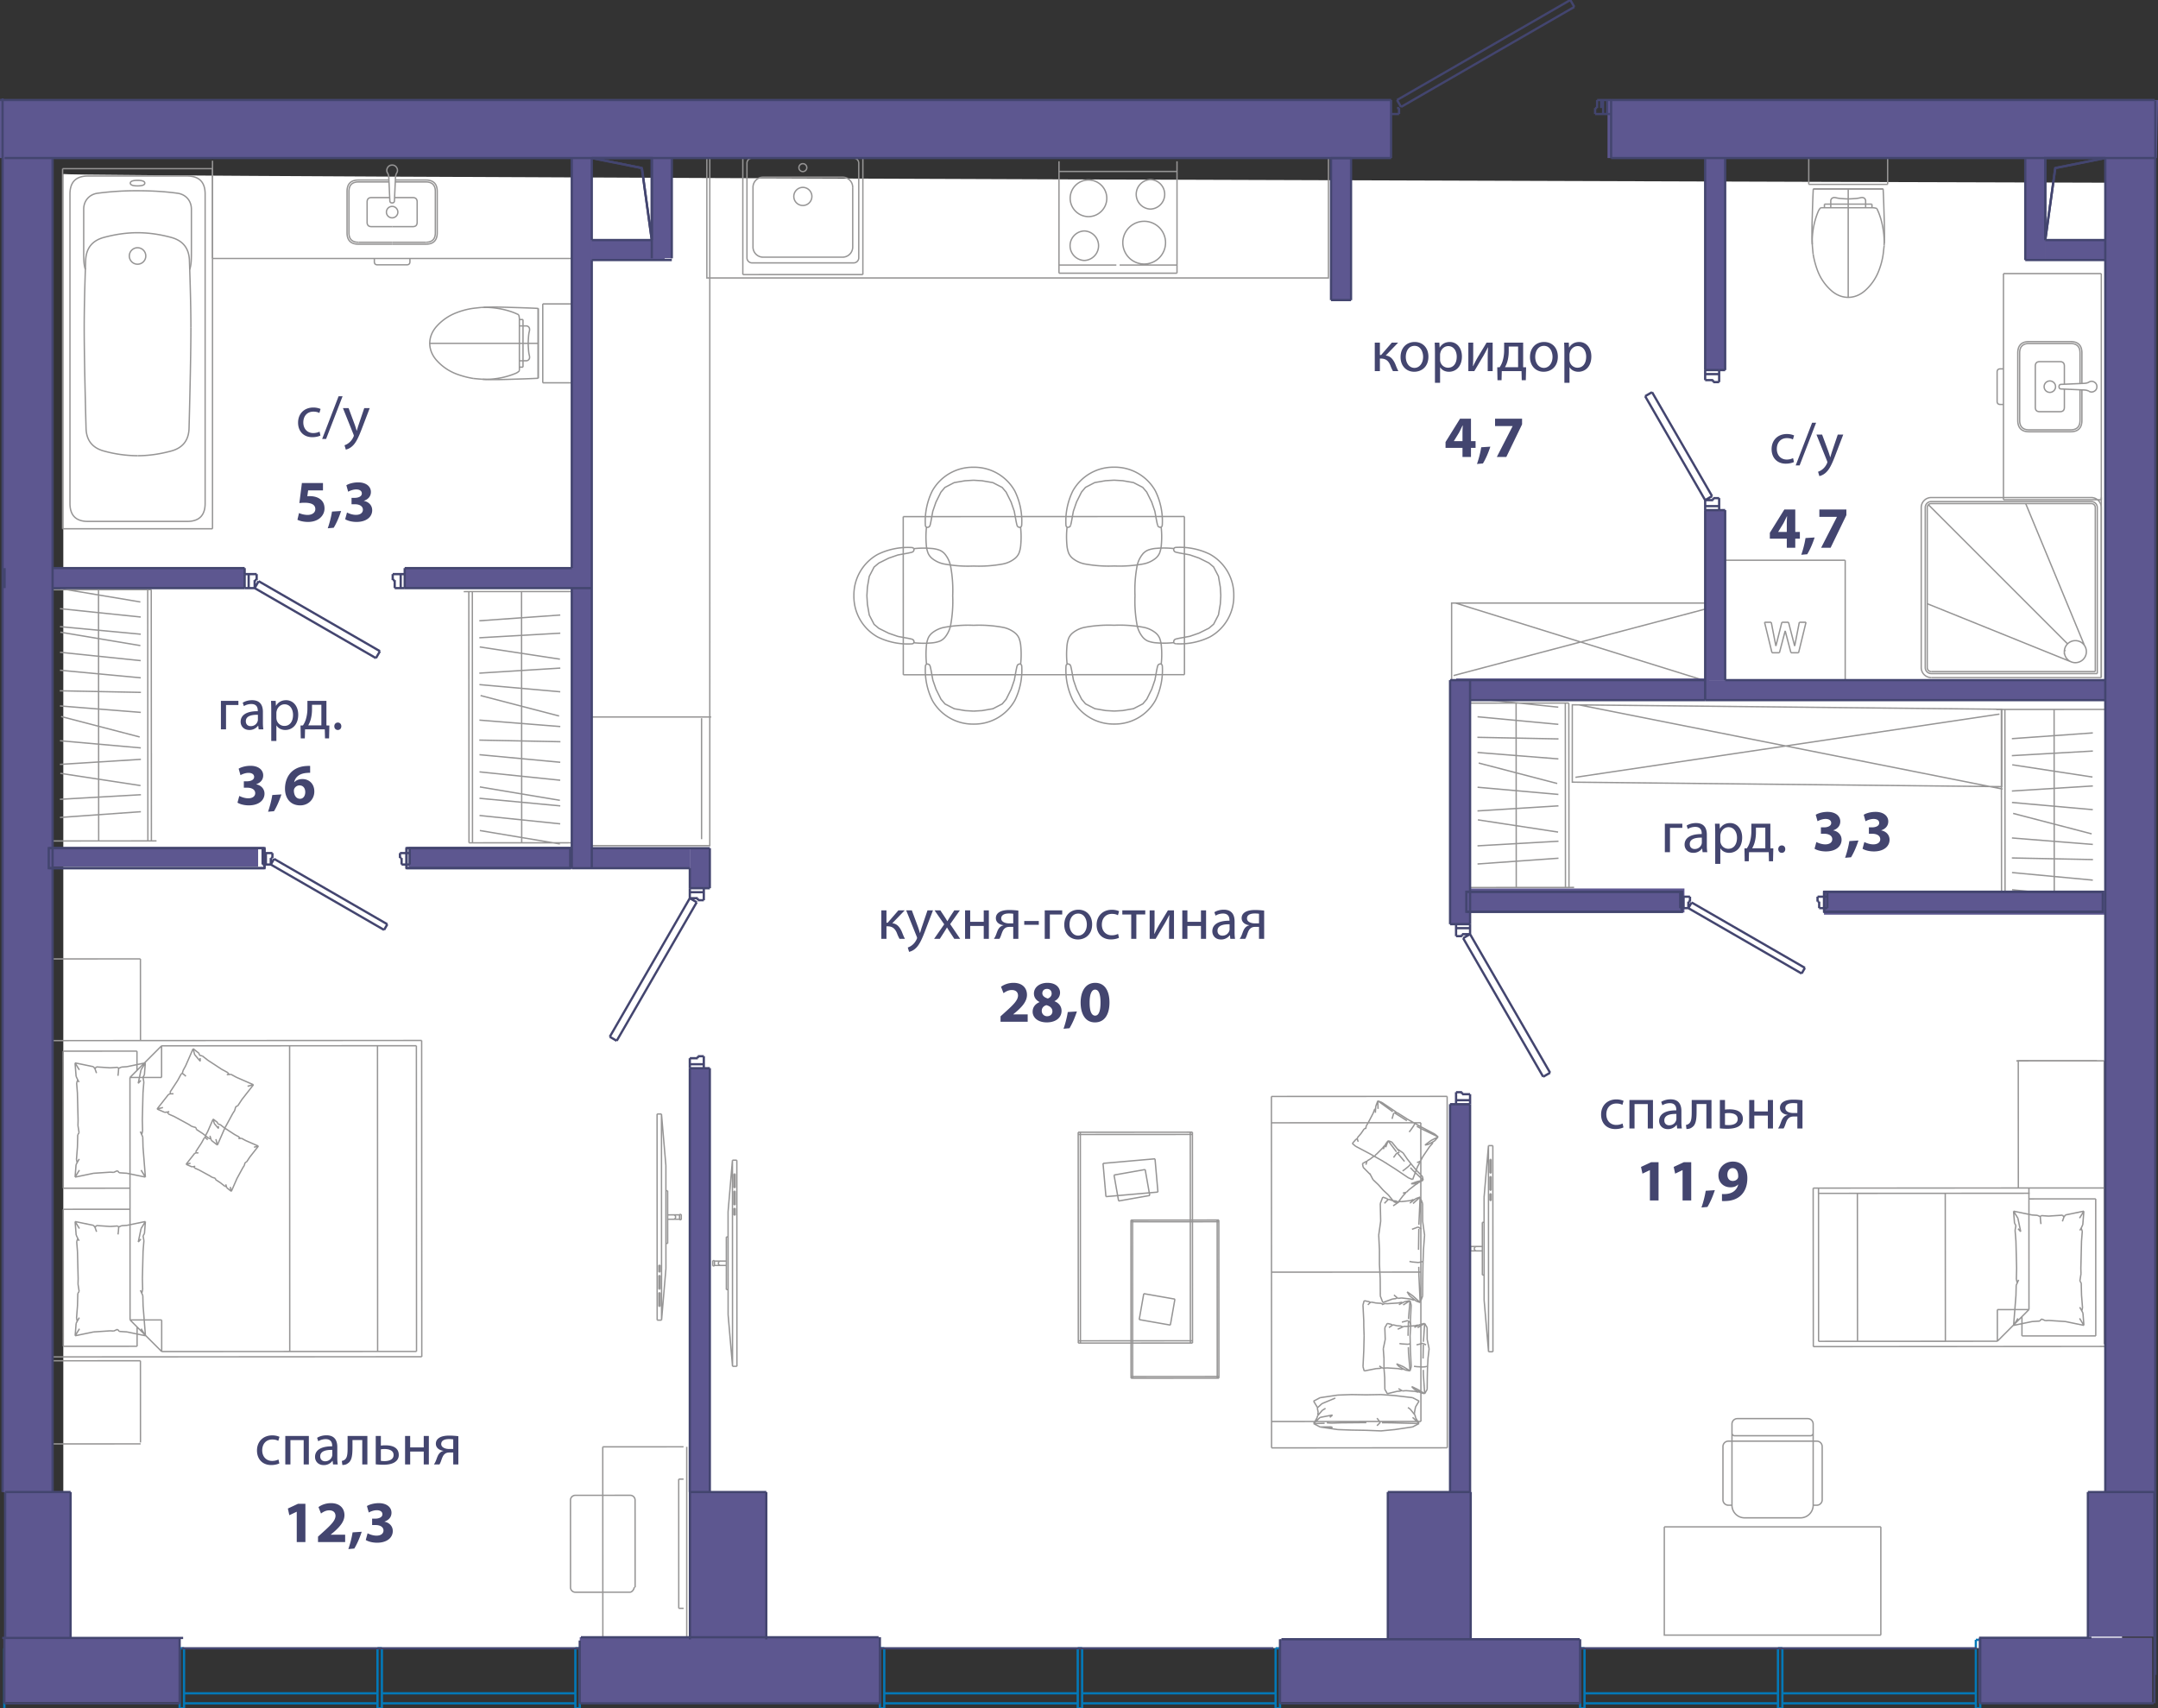 <svg version="1.1" xmlns="http://www.w3.org/2000/svg" xmlns:xlink="http://www.w3.org/1999/xlink" viewBox="0.876 0.108 238.244 188.629"><rect x="0.876" y="0.108" width="238.244" height="188.629" fill="#333333" stroke="none"/><path fill-rule="evenodd" clip-rule="evenodd" fill="#FFF" d="M7.865 19.323v162.761h227.287V20.286S8.186 19.644 7.865 19.323z"></path><path fill="none" stroke="#969595" stroke-width=".15" stroke-miterlimit="10" d="M96.137 30.427V17.175m0 0v13.252M82.884 17.175h13.253m0 0H82.884m13.253 0v13.252m0 0V17.175M82.884 30.427V17.175m0 0h13.253m0 0v13.252m0 0H82.884m5.629-8.629a.998.998 0 1 1 1.996 0 .998.998 0 0 1-1.996 0zm.561-3.181a.437.437 0 1 1 .874 0 .437.437 0 0 1-.874 0zm-5.734-.491v10.45m.56-11.011a.561.561 0 0 0-.56.561m11.78-.561H83.9m11.782.561a.561.561 0 0 0-.561-.561m.561 11.01V18.126m-.562 11.01c.31 0 .562-.251.562-.56m-11.782.56h11.22m-11.78-.561c0 .31.25.561.56.561m.106-8.346v6.593m1.122-7.714c-.62 0-1.122.502-1.122 1.122m9.888-1.122h-8.766m9.888 1.121c0-.619-.503-1.121-1.122-1.121m1.122 7.714v-6.592m-1.122 7.714c.62 0 1.122-.502 1.122-1.122m-9.888 1.122h8.766m-9.888-1.122c0 .62.502 1.122 1.122 1.122M232.86 74.926h-18.775m-4.812-54.46v-3.203m0 3.203h-4.354m-4.355 0v-3.203m0 3.203h4.355m3.971 6.53c.061-1.058.025-2.05-.006-3.045-.03-.994-.056-1.99-.11-2.983m0 0h-7.711m0 0c-.054.994-.08 1.989-.11 2.983-.031.994-.067 1.987 0 3.137m7.932.135c-.094.93-.13 1.138-.171 1.345a8.24 8.24 0 0 1-.417 1.431m0 .001a5.588 5.588 0 0 1-1.526 2.203m0 0c-1.115.985-2.591.985-3.706 0m0 0a5.58 5.58 0 0 1-1.526-2.204m0 .001a9.877 9.877 0 0 1-.495-1.847"></path><path fill="none" stroke="#969595" stroke-width=".15" stroke-miterlimit="10" d="M201.044 28.153c-.093-.93-.101-1.183-.1-1.435.004-.403.035-.803.1-1.232a8.48 8.48 0 0 1 .557-2.013c.056-.131.115-.26.286-.427m0 0h.406m0 0h.7m0 0h3.85m-.001 0h.7m.001 0c.135 0 .27 0 .534.081m0 0c.042.087.083.174.122.263.303.688.489 1.43.597 2.179.072.496.11.996.089 1.654m-1.342-4.576v.4m-.701-.4h.7m-.7.399v-.4m.701.4h-.7m-4.55-.399v.4m.7-.4h-.7m.7.399v-.4m-.7.4h.7m1.925-.975c-.175 0-.35-.01-.524-.022-.243-.015-.487-.03-.723-.083-.069-.015-.137-.034-.209-.042a.472.472 0 0 0-.257.032.378.378 0 0 0-.212.366v.325m3.849 0v-.325a.378.378 0 0 0-.211-.367.472.472 0 0 0-.258-.031c-.071.008-.14.027-.209.042-.235.053-.48.068-.722.083-.175.011-.35.022-.524.022m0 .576h1.924m-3.849 0h1.925m-3.855-1.679h7.711m-3.855 4.995v.055m0-3.908v3.853m0-3.908v.055m0 0v-.055m0 .867v-.812m0 10.852v-.476m0 .319v.157m0-9.326v9.169m0-9.545v-.433m0 9.815v-9.381m0 9.591v-.21m0 .157v.053m0-8.307V32.8m0-8.808v.553m0-.909v.356m0-1.14v.784m0-1.743v-.118m0 2.086v-1.968m0 2.087v-.119m0-1.515v1.633m0-2.086v.453m0-.571v.118m0-.925v11.717m0 0v.219m0 0v-5.692m0 0v-6.03m0 0v-.214m0 3.821v2.159m-.332 48.258V61.97m0 0v13.236M191.335 61.97h13.252m0 0h-13.252m13.252 13.236V61.97m-13.252 0h13.252m-5.067 6.848h.74m-1.252 2.627.513-2.627m-1.191 0 .678 2.627m-1.416-2.627h.738m-1.395 2.627.657-2.627m-1.17 0 .513 2.627m-1.252-2.627h.739m.082 3.366-.821-3.366m1.642 3.366h-.821m1.457-2.422-.636 2.422m1.272 0-.636-2.422m1.478 2.422h-.842m1.663-3.366-.821 3.366M10.3 29.87c-.184-.597-.184-1.085-.184-2.334V23.21m0 0c0-.936.615-1.64 1.542-1.766m0 0a32.823 32.823 0 0 1 4.403-.275m0 .001c1.587 0 3.055.09 4.404.274m0 0c.927.126 1.542.83 1.542 1.766m0 0v4.326c0 1.249 0 1.737-.185 2.333m-5.761 20.559c1.197 0 2.435-.172 3.715-.518m0 0c1.267-.343 1.923-1.17 1.97-2.482m0 0c.137-5.159.205-8.889.205-11.19"></path><path fill="none" stroke="#969595" stroke-width=".15" stroke-miterlimit="10" d="M21.951 36.239c0-1.836-.054-4.296-.164-7.38m0-.001c-.047-1.34-.718-2.184-2.011-2.534m0 0c-1.28-.346-2.518-.519-3.715-.519m0 0c-1.196 0-2.434.173-3.714.52m0-.001c-1.293.35-1.964 1.195-2.012 2.534m0 0c-.109 3.085-.163 5.545-.163 7.38m0 .001c0 2.3.068 6.03.205 11.189m0 0c.046 1.312.703 2.139 1.97 2.482m0 0a14.21 14.21 0 0 0 3.714.518m-.908-22.026a.909.909 0 1 1 1.817 0 .909.909 0 0 1-1.817 0zm-4.565 29.28c-1.326 0-1.988-.663-1.988-1.989m0 0V21.535m0 0c0-1.326.662-1.99 1.988-1.99m0 .001h10.947m0 0c1.326 0 1.988.663 1.988 1.989m0 0v34.158m0 0c0 1.326-.662 1.989-1.988 1.989m0 0H10.588m13.749.813H7.787m16.55-39.762v39.762M7.786 18.733h16.55M7.786 58.495V18.733m7.477 1.596c0 .203.266.305.798.305m0 0c.533 0 .799-.102.799-.305m0 0c0-.203-.266-.305-.799-.305m0 0c-.532 0-.798.102-.798.305m7.54-1.596h-6.742m0 0H9.32m10.44 0h-1.449m-5.948 0h1.449m-6.026 0h.229m0 0h16.093m0 0h.229m0 0H7.787m215.851 24.07v-3.716m0 0c0-.842.42-1.263 1.262-1.263m0 0h4.558m0 0c.842 0 1.263.421 1.263 1.263m-.001 0v3.362m-6.872.354v-3.716"></path><path fill="none" stroke="#969595" stroke-width=".15" stroke-miterlimit="10" d="M223.848 39.087c0-.702.35-1.052 1.052-1.052m0 0h4.558m0 0c.701 0 1.052.35 1.052 1.052m0 0v3.371m-4.935.345v-2.277m0 0c0-.323.16-.484.484-.484m0 0h2.24m.001 0c.322 0 .484.161.484.484m0 0v2.007m-5.146.27v3.717m0 0c0 .842.42 1.262 1.262 1.262m0 0h4.558m0 0c.842 0 1.263-.42 1.263-1.262m-.001 0v-3.362m.768.144c-.131-.08-.31-.124-.538-.134m0 0-2.502-.11m0 .001c-.17 0-.255-.085-.255-.256m0 0c0-.17.085-.255.255-.255m0 0 2.502-.11m0 .001c.228-.01.407-.055.538-.135m0 0a.547.547 0 0 1 .588-.009m0 0a.547.547 0 0 1 .297.508"></path><path fill="none" stroke="#969595" stroke-width=".15" stroke-miterlimit="10" d="M232.373 42.803a.547.547 0 0 1-.297.509m0 0a.547.547 0 0 1-.588-.01m-7.64-.499v3.717m0 0c0 .701.35 1.052 1.052 1.052m0 0h4.558m0 0c.701 0 1.052-.35 1.052-1.052m0 0v-3.371m-3.962-.346a.631.631 0 1 1 1.262 0 .631.631 0 0 1-1.262 0zm-.973 0v2.278m0-.001c0 .324.16.485.484.485m0 0h2.24m.001 0c.322 0 .484-.161.484-.484m0-.001v-2.007m-7.08-2.233c-.23 0-.346.115-.346.346m0 0v3.235m0 0c0 .23.116.346.346.346m0 0h.356m0 0V40.84m0 0h-.356m.356-10.521h10.8m-10.8 24.969V30.319m7.48 42.871-15.897-6.423m17.359 4.612-6.49-15.67m4.623 15.493-15.362-15.363m19.087 19.087v-1.192m0 0v-.351m0 0v.35m0 .001v1.192m0-.281V67.54m0-.001v-.796m0 7.902V67.54m0-.001v-1.261m0 8.367v.28m0 .001v-.28m0-8.439v.606m0 0v-.606m0 3.173v-2.432m0-.448v2.879m0-5.757V66.5m0-.446v-2.432m0 3.326v-.894m0 .446v2.874m0-5.747v2.874m0 7.583v.842m0 0v-.842m0-1.192v.35m0 .001v-.351m0 0V58.764m0 0v-.351m0 0v.35m0 .001v14.128m0-17.004v-.841m0 19.037V55.888m0 19.038v-.842m0-19.037v19.879m0-19.879v19.879m0-19.879v19.879m-4.08-2.864a1.216 1.216 0 1 1 2.432 0 1.216 1.216 0 0 1-2.433 0zm-14.695-16.573a.663.663 0 0 0-.663.662m0 17.67v-17.67m0 17.67c0 .366.297.663.663.663m18.333 0h-18.333m18.333-18.333v18.333m0-18.333a.663.663 0 0 0-.663-.662m-17.67 0h17.67m.442 18.774h-18.112"></path><path fill="none" stroke="#969595" stroke-width=".15" stroke-miterlimit="10" d="M213.643 73.821c0 .244.198.442.442.442m-.442-.442v-17.67m.442-.441a.442.442 0 0 0-.442.441m.442-.441h17.67m.442.441a.442.442 0 0 0-.442-.442m.442.442v18.112m.663-18.112c0-.61-.495-1.104-1.105-1.104m-17.67 0c-.61 0-1.104.494-1.104 1.104m-.001 17.67c0 .61.495 1.105 1.105 1.105m0-19.879h17.67M212.98 73.821v-17.67m19.88 0v18.775m0-19.638h-10.8m10.8-24.969v24.969M44.168 27.071h3.716m0 0c.842 0 1.263-.42 1.263-1.263m0 0v-4.557m0-.001c0-.841-.42-1.262-1.263-1.262m0 0h-3.361m-.355 6.872h3.716"></path><path fill="none" stroke="#969595" stroke-width=".15" stroke-miterlimit="10" d="M47.884 26.86c.702 0 1.053-.35 1.053-1.052m0 0v-4.557m0-.001c0-.7-.351-1.052-1.053-1.052m0 0h-3.37m-.346 4.936h2.277m0 0c.323 0 .485-.161.485-.484m0 0v-2.24m0 0c0-.324-.162-.485-.485-.485m0 0h-2.007m-.27 5.146h-3.716m0 0c-.842 0-1.263-.42-1.263-1.263m0 0v-4.557m0-.001c0-.841.42-1.262 1.263-1.262m0 0h3.361m-.144-.767c.08.13.125.31.134.538m0 0 .11 2.501m0 0c0 .17.085.256.255.256m0 0c.17 0 .255-.086.255-.256m0 0 .11-2.501m0 0c.01-.228.054-.407.134-.538m0 0a.547.547 0 0 0 .01-.589m-.001 0a.547.547 0 0 0-.508-.297m0 0a.547.547 0 0 0-.508.297m0 0a.547.547 0 0 0 .009.589m.499 7.639h-3.716"></path><path fill="none" stroke="#969595" stroke-width=".15" stroke-miterlimit="10" d="M40.452 26.86c-.702 0-1.053-.35-1.053-1.052m.001 0v-4.557m0-.001c0-.7.35-1.052 1.052-1.052m0 0h3.37m-.285 3.332a.631.631 0 1 1 1.262 0 .631.631 0 0 1-1.262 0zm.631 1.604h-2.277m-.001 0c-.322 0-.484-.161-.484-.484m0 0v-2.24m0 0c0-.324.162-.485.485-.485m-.001 0h2.008m2.234 7.079c0 .23-.116.346-.346.346m0 0H42.55m0 0c-.23 0-.346-.115-.346-.346m0 0v-.355m0 0h3.928m0 0v.355m-21.795-.355h39.662M24.337 17.85v10.799m36.46 5.016h3.202m-3.202 0v4.355m0 4.354h3.202m-3.202 0V38.02m-6.531-3.972c1.058-.061 2.051-.025 3.045.006.994.03 1.99.057 2.983.11m0 0v7.712m0 0c-.994.053-1.989.079-2.983.11s-1.987.067-3.136 0m-.135-7.932c-.93.093-1.14.13-1.346.17a8.24 8.24 0 0 0-1.43.417m-.001 0a5.588 5.588 0 0 0-2.204 1.526m0 0c-.984 1.115-.984 2.592 0 3.707m0 0a5.59 5.59 0 0 0 2.204 1.526m0 0a9.877 9.877 0 0 0 1.846.494"></path><path fill="none" stroke="#969595" stroke-width=".15" stroke-miterlimit="10" d="M53.11 41.894c.93.093 1.183.102 1.435.1a8.537 8.537 0 0 0 1.232-.1 8.48 8.48 0 0 0 2.013-.556 1.17 1.17 0 0 0 .426-.287m0 0v-.405m0 0v-.701m0 0v-3.849m0 0v-.7m0-.001c0-.135 0-.27-.08-.533m-.001 0a7.132 7.132 0 0 0-.262-.123c-.689-.303-1.43-.488-2.18-.597a8.93 8.93 0 0 0-1.654-.088m4.577 1.341h-.4m.4.701v-.7m-.4.7h.4m-.4-.701v.701m.4 4.55h-.4m.4-.701v.7m-.4-.7h.4m-.4.701v-.701m.975-1.925c0 .175.011.35.022.525.015.242.03.486.083.722.016.07.034.137.043.209a.472.472 0 0 1-.032.258.378.378 0 0 1-.367.21h-.324"></path><path fill="none" stroke="#969595" stroke-width=".15" stroke-miterlimit="10" d="M58.616 36.096h.324a.378.378 0 0 1 .367.211c.037.08.042.171.032.258-.009.072-.027.14-.043.209-.053.236-.068.48-.083.722-.01.175-.022.35-.022.525m-.575-.001v-1.924m0 3.849V38.02m1.678 3.856v-7.712M55.3 38.02h-.056m3.908 0H55.3m3.907 0h-.055m0 0h.055m-.867 0h.812m-10.852 0h.476m-.319 0H48.3m9.327 0h-9.169m9.544 0h.433m-9.815 0h9.381m-9.591 0h.21m-.157 0h-.053m8.307 0h-8.254m8.807 0h-.553m.91 0h-.357m1.14 0h-.783m1.743 0h.118m-2.087 0h1.969m-2.087 0h.118m1.516 0h-1.634m2.087 0h-.453m.571 0h-.118m.924 0H48.577m0 0h-.218m0 0h5.691m0 0h6.03m0 0h.214m-3.82 0h-2.16m76.504-7.748h-13.03m0 0V19.039m0 0h13.03m0 0v11.233m-13.03-.899V17.915m0 11.458h6.335m.36 0h6.335m0 0V17.915m-2.931 5.28a1.63 1.63 0 0 0 0-3.258 1.63 1.63 0 0 0 0 3.258m-.742 6.066a2.359 2.359 0 1 0 0-4.717 2.359 2.359 0 0 0 0 4.717m-6.099-5.235c1.112 0 2.021-.91 2.021-2.022a2.02 2.02 0 0 0-2.021-2.022 2.02 2.02 0 0 0-2.022 2.022c0 1.112.91 2.022 2.022 2.022m-.461 4.842a1.63 1.63 0 0 0 0-3.258 1.63 1.63 0 0 0 0 3.258m10.233-4.213v-6.74m-13.03 0v6.74"></path><path fill="none" stroke="#969595" stroke-width=".15" stroke-miterlimit="10" d="M94 17.233H78.913V30.8h68.624V17.22M79.39 79.275H65.825m12.505.141V92.77"></path><path fill="none" stroke="#969595" stroke-width=".15" stroke-miterlimit="10" d="M79.238 93.48H66.076V16.829h13.162zM189.21 66.695v8.541h-28.075v-8.541zm.425.534-28.287 7.473m.212-8.007 28.287 8.808M15.23 133.632l.005 12.222m-7.377-12.219 7.372-.003m-7.366 15.136-.006-15.133m8.155 15.129-8.149.004m8.148-2.138v2.134m-.777-2.91.777.776m-.788-27.55.005 12.224m.771-13-.776.777m.775-2.911v2.134m-8.149-2.13 8.15-.004m-8.143 15.137-.007-15.133m7.379 15.13-7.372.003m38.997 1.147.007 16.88m-.001-.001-28.131.012m0 0-3.494-3.49m0-.001-.005-13.386m3.499 16.877-.002-3.492m-3.492.001h3.492m-3.497-13.386-.006-13.387m0-.001 3.49-3.493m.001 0 28.131-.012m0 0 .008 16.88m-28.139-16.868.001 3.492m-3.492.001h3.492m28.712-4.087.015 34.922m0 0-40.743.017m-.014-34.922 40.742-.017m-31.042.013-.006-9.02m0 0-9.701.004m9.707 53.391-.006-9.02m0-.001-9.701.005m.007-35.355 9.7-.004m8.491 11.538-.667-.524m.503-.128.164.652m-2.843-2.071-.315-.207m1.545 1.012-.703-.46m4.02-1.776-.882 1.623m0 0-.822 1.88m-3.158-2.279-1.623-.882m-1.035-.452-.845-.37m0 .001.653-.165m1.227.986-.618-.27m-1.262-.551 1.267-1.614m6.887-2.218.61.331m0 0 1.88.821m0 0-.653.165m-1.424 2.686-.202.308m2.279-3.159-1.267 1.614m0 0-.467.713m-4.928-6.308.643.505m-.479.147-.164-.652m1.034.811.58.455m-.001 0 1.546 1.012m-4.263.121.283-.52m0-.001.821-1.878m-2.543 4.785.84-1.283m-1.012 1.546.21-.071m1.571-2.058.135.127m-.135-.127-.26-.202m-.001 0 .091-.318m1.268-1.747.627.738m2.368.888.652.354m-.093.239.455-.042m-3.381-1.439-.024-.355m-.064-.316.33.092m2.777 1.821.17.215m-3.338-2.342.061.214m4.004 5.683-.123.43m.343-.524-.22.094m-7.55.595-.295.033m.506-.079-.211.046m.122.215-.122-.215m3.16 1.718-.482-.144m.526.344-.044-.2m1.409 1.18-.66-.52m.945.743-.06-.175m0 0-.096-.328m.096.328-.225-.048m-4.27-5.11.038.192m1.193-2.196-.391.72m.508-.784-.117.064m-.856 2.201-.337-.005m5.184 5.665-.667-.524m.503-.128.164.652m-2.843-2.071-.315-.207m1.545 1.012-.703-.46m4.02-1.776-.882 1.623m0 0-.822 1.88m-3.158-2.279-1.623-.882m-1.035-.452-.845-.37m0 .001.653-.165m1.227.986-.618-.27m-1.262-.551 1.267-1.614m6.887-2.218.61.331m0 0 1.88.821m0 0-.653.165m-1.424 2.686-.202.308m2.279-3.159-1.267 1.614m0 0-.467.713m-4.928-6.308.643.505m-.479.147-.164-.652m1.034.811.58.455m-.001 0 1.546 1.012m-4.263.121.283-.52m0-.001.821-1.878m-2.543 4.785.84-1.283m-1.012 1.546.21-.071m1.571-2.058.135.127m-.135-.127-.26-.202m-.001 0 .091-.318m1.268-1.747.627.738m2.368.888.652.354m-.093.239.455-.042m-3.381-1.439-.024-.355m-.064-.316.33.092m2.777 1.821.17.215m-3.338-2.342.061.214m4.004 5.683-.123.43m.343-.524-.22.094m-7.55.595-.295.033m.506-.079-.211.046m.122.215-.122-.215m3.16 1.718-.482-.144m.526.344-.044-.2m1.409 1.18-.66-.52m.945.743-.06-.175m0 0-.096-.328m.096.328-.225-.048m-4.27-5.11.038.192m1.193-2.196-.391.72m.508-.784-.117.064m-.856 2.201-.337-.005m6.724 10.775-.5-.393m.377-.096.123.489m-2.132-1.554-.237-.155m1.159.759-.527-.346m3.015-1.331-.662 1.217m0 0-.616 1.41m-2.369-1.709-1.217-.662m-.776-.339-.634-.277m0 0 .49-.123m.919.739-.462-.202m-.947-.414.95-1.21m5.166-1.663.457.248m0 0 1.41.616m0 0-.49.123m-1.068 2.015-.151.231m1.709-2.369-.95 1.21m0 0-.35.535m-3.696-4.731.482.378m-.36.11-.122-.488m.775.608.434.341m0 0 1.16.76m-3.197.09.212-.39m0 0 .616-1.41M22.5 127.26l.63-.962m-.759 1.159.158-.053m1.178-1.543.101.096m-.101-.096-.196-.152m0 .001.069-.239m.95-1.311.471.555m1.776.665.489.266m-.07.179.341-.031m-2.536-1.079-.017-.267m-.048-.236.247.068m2.083 1.366.127.16m-2.503-1.756.046.162m3.002 4.262-.092.322m.258-.393-.166.07m-5.662.447-.221.024m.379-.059-.158.034m.092.161-.092-.16m2.37 1.288-.361-.108m.395.258-.034-.15m1.057.885-.496-.39m.71.557-.046-.131m0 0-.071-.246m.071.246-.168-.036M22.5 127.26l.03.144m.894-1.646-.294.54m.381-.588-.087.048m-.643 1.65-.252-.004m3.888 4.25-.5-.393m.377-.096.123.489m-2.132-1.554-.237-.155m1.159.759-.527-.346m3.015-1.331-.662 1.217m0 0-.616 1.41m-2.369-1.709-1.217-.662m-.776-.339-.634-.277m0 0 .49-.123m.919.739-.462-.202m-.947-.414.95-1.21m5.166-1.663.457.248m0 0 1.41.616m0 0-.49.123m-1.068 2.015-.151.231m1.709-2.369-.95 1.21m0 0-.35.535m-3.696-4.731.482.378m-.36.11-.122-.488m.775.608.434.341m0 0 1.16.76m-3.197.09.212-.39m0 0 .616-1.41M22.5 127.26l.63-.962m-.759 1.159.158-.053m1.178-1.543.101.096m-.101-.096-.196-.152m0 .001.069-.239m.95-1.311.471.555m1.776.665.489.266m-.07.179.341-.031m-2.536-1.079-.017-.267m-.048-.236.247.068m2.083 1.366.127.16m-2.503-1.756.046.162m3.002 4.262-.092.322m.258-.393-.166.07m-5.662.447-.221.024m.379-.059-.158.034m.092.161-.092-.16m2.37 1.288-.361-.108m.395.258-.034-.15m1.057.885-.496-.39m.71.557-.046-.131m0 0-.071-.246m.071.246-.168-.036M22.5 127.26l.03.144m.894-1.646-.294.54m.381-.588-.087.048m-.643 1.65-.252-.004m-13.363 2.678.107-1.368m.368.595-.475.773m.317-5.692.015-.614m-.074 3 .034-1.365m3.588 4.125-1.846.124m0 0-2.034.422m.332-6.306-.077-2.999m-.143-1.82-.117-1.486m-.001 0 .476.773m-.215 2.533-.085-1.086m-.176-2.22 2.035.42m5.442 7.757.028 1.125m0 0 .261 3.306m0 0-.476-.773m-3.036.254-.368-.024m3.88.543-2.034-.42m0-.001-.852-.056m2.88-12.134-.102 1.318m-.372-.546.475-.772m-.165 2.118-.093 1.188m0 0-.074 3m-2.294-5.844.592-.04m0 0 2.034-.422m-5.412.444 1.532.102m-1.846-.122.17.234m2.571.474-.04.295m.04-.295.04-.532m0 0 .319-.138m2.151.31-.312 1.491m.455 4.042.03 1.205m-.252.069.27.6m-.503-5.916.294-.328m.237-.353.09.536m-.135 5.392-.097.416m.295-6.608-.153.265m-2.819 10.323-.432.187m.626.041-.194-.228M9.457 119.34l-.18-.383m.328.641-.148-.257m-.121.349.121-.35m.149 5.841-.123-.792m-.025 1.021.148-.229m-.288 2.949.106-1.354m-.151 1.938.12-.23m-.001 0 .233-.407m-.233.407-.074-.354m2.191-10.218-.145.214m2.496-.167-.819.055m.935.054-.116-.11m-2.328.642-.168-.474m-2.198 11.956.107-1.368m.368.595-.475.773m.317-5.692.015-.614m-.074 3 .034-1.365m3.588 4.125-1.846.124m0 0-2.034.422m.332-6.306-.077-2.999m-.143-1.82-.117-1.486m-.001 0 .476.773m-.215 2.533-.085-1.086m-.176-2.22 2.035.42m5.442 7.757.028 1.125m0 0 .261 3.306m0 0-.476-.773m-3.036.254-.368-.024m3.88.543-2.034-.42m0-.001-.852-.056m2.88-12.134-.102 1.318m-.372-.546.475-.772m-.165 2.118-.093 1.188m0 0-.074 3m-2.294-5.844.592-.04m0 0 2.034-.422m-5.412.444 1.532.102m-1.846-.122.17.234m2.571.474-.04.295m.04-.295.04-.532m0 0 .319-.138m2.151.31-.312 1.491m.455 4.042.03 1.205m-.252.069.27.6m-.503-5.916.294-.328m.237-.353.09.536m-.135 5.392-.097.416m.295-6.608-.153.265m-2.819 10.323-.432.187m.626.041-.194-.228M9.457 119.34l-.18-.383m.328.641-.148-.257m-.121.349.121-.35m.149 5.841-.123-.792m-.025 1.021.148-.229m-.288 2.949.106-1.354m-.151 1.938.12-.23m-.001 0 .233-.407m-.233.407-.074-.354m2.191-10.218-.145.214m2.496-.167-.819.055m.935.054-.116-.11m-2.328.642-.168-.474M9.173 147.6l.107-1.368m.369.595-.476.773m.317-5.693.015-.612m-.074 2.999.034-1.365m3.588 4.126-1.845.123m0 0-2.035.422m.332-6.305-.076-3m-.144-1.82-.117-1.486m0 .001.476.772m-.215 2.533-.086-1.086m-.175-2.219 2.035.42m5.441 7.756.029 1.125m0-.001.26 3.307m.001 0-.476-.773m-3.037.255-.368-.024m3.881.542-2.035-.42m.001-.001-.853-.056m2.881-12.134-.103 1.319m-.372-.545.475-.774m-.165 2.118-.093 1.188m0 0-.074 3m-2.294-5.844.592-.04m0 0 2.034-.422m-5.411.444 1.531.102m-1.845-.122.169.235m2.571.473-.04.295m.04-.295.04-.532m.001 0 .318-.138m2.151.312-.312 1.49m.455 4.042.031 1.205m-.252.068.27.6m-.504-5.915.294-.33m.238-.351.09.535m-.136 5.393-.097.416m.295-6.608-.152.264m-2.82 10.324-.432.186m.626.041-.194-.227M9.465 136.86l-.18-.385m.327.641-.147-.257m-.122.351.122-.35m.149 5.84-.124-.793m-.025 1.023.149-.23m-.288 2.948.105-1.354m-.151 1.938.12-.23m0 0 .232-.407m-.232.407-.074-.354m2.191-10.218-.145.215m2.496-.168-.82.055m.936.054-.116-.109m-2.328.641-.168-.473M9.173 147.6l.107-1.368m.369.595-.476.773m.317-5.693.015-.612m-.074 2.999.034-1.365m3.588 4.126-1.845.123m0 0-2.035.422m.332-6.305-.076-3m-.144-1.82-.117-1.486m0 .001.476.772m-.215 2.533-.086-1.086m-.175-2.219 2.035.42m5.441 7.756.029 1.125m0-.001.26 3.307m.001 0-.476-.773m-3.037.255-.368-.024m3.881.542-2.035-.42m.001-.001-.853-.056m2.881-12.134-.103 1.319m-.372-.545.475-.774m-.165 2.118-.093 1.188m0 0-.074 3m-2.294-5.844.592-.04m0 0 2.034-.422m-5.411.444 1.531.102m-1.845-.122.169.235m2.571.473-.04.295m.04-.295.04-.532m.001 0 .318-.138m2.151.312-.312 1.49m.455 4.042.031 1.205m-.252.068.27.6m-.504-5.915.294-.33m.238-.351.09.535m-.136 5.393-.097.416m.295-6.608-.152.264m-2.82 10.324-.432.186m.626.041-.194-.227M9.465 136.86l-.18-.385m.327.641-.147-.257m-.122.351.122-.35m.149 5.84-.124-.793m-.025 1.023.149-.23m-.288 2.948.105-1.354m-.151 1.938.12-.23m0 0 .232-.407m-.232.407-.074-.354m2.191-10.218-.145.215m2.496-.168-.82.055m.936.054-.116-.109m-2.328.641-.168-.473M6.7 159.542l9.701-.004m16.449-43.957.015 33.758m0 .001 9.7-.005m.001 0-.015-33.758m0 0-9.7.004m37.609 60.335-6.064.003m-.535-.535-.004-9.63m.535-.536 6.064-.003m.534.535.005 9.63m-7.134.004c0 .295.24.535.535.535m-.004-10.701a.535.535 0 0 0-.535.535m7.133-.003a.535.535 0 0 0-.534-.535m.004 10.701c.21-.038.41-.294.447-.574m-3.486-15.476 8.918-.003"></path><path fill="none" stroke="#969595" stroke-width=".15" stroke-miterlimit="10" d="m67.421 159.866.01 21.402h9.26v-21.405m-.345 17.834h-.535m-.006-14.267h.535m-.529 14.267-.006-14.267m.006 14.267-.006-14.267m0 0h.535m.006 14.267h-.535m-1.421-46.113.003 5.82m0 0h.194m0 0-.002-5.82m0 0h-.194m.195 2.667v.485m0 0h1.31m0 0v-.485m0-.001-1.31.001m1.31-.049v.582m0 0h.194m0 0v-.582m0 0h-.194m-2.479-11.087.01 22.759m0 0h.485m0-.001.482-5.69m0 0-.004-11.379m0 0-.488-5.69m0 .001h-.485m.203 21.241v-1.517m0 .001.12-.001m0 0 .001 1.517m0 0h-.12m-.001-1.896-.001-1.518m0 0h.121m0 0v1.518m0 0h-.12m-.002-1.897v-.759m0 0h.121m.001 0v.76m0-.001h-.122m.284-17.448.01 22.758m1.328-11.137a.243.243 0 0 0 0-.485M52.068 65.435l.566-.006m0 .001.004 9.7m11.655 18.037-11.641.005m-.018-27.742 11.64-.006M52.652 93.172l-.018-27.743m.406 27.743-.018-27.743m5.45 27.741-.018-27.743m-4.602 21.571 8.835 1.48m-8.874-3.141 8.911.922m-8.916-2.819 8.92.837m-8.876 7.536 8.835 1.48m-8.874-3.141 8.911.923m-8.916-2.82 8.92.837m-8.939-7.263 8.956.178m-8.944-2.385 8.93.711m-8.801-3.424 8.67 2.257m-8.797-3.465 8.923.793m-8.933-2.057 8.941-.56m-8.899-2.335 8.856 1.35m-8.901-2.361 8.944-.508m-8.941-1.368 8.936-.636M52.652 93.172l11.64-.005m110.166-6.695v-8.541l47.423.494v8.542zm47.157-7.512-46.809 6.978m.348-8.008 46.809 9.304m-.701-8.784.566-.006m0 0 .004 9.7m11.655 10.654-11.641.005m-.018-20.359 11.64-.005m-11.622 20.364-.018-20.36m.406 20.36-.018-20.36m5.45 20.357-.018-20.359m-4.64 19.91 8.91.923m-8.916-2.82 8.92.837m-8.939-2.448 8.956.178m-8.944-2.385 8.93.712m-8.8-3.425 8.67 2.258m-8.798-3.465 8.923.792m-8.932-2.056 8.94-.56m-8.898-2.336 8.855 1.35m-8.901-2.36 8.944-.509m-8.94-1.367 8.935-.637m-10.077 17.77 11.64-.005m-58.829-.707-.565.006m0 0-.005-9.7m-11.654-10.654 11.64-.005m.019 20.359-11.641.005m11.622-20.364.019 20.36m-.407-20.36.018 20.36m-5.45-20.358.018 20.36m4.641-19.91-8.91-.923m8.915 2.82-8.92-.837m8.939 2.447-8.956-.177m8.944 2.384-8.93-.711m8.8 3.425-8.669-2.258m8.797 3.465L164 87.033m8.932 2.056-8.941.56m8.899 2.335-8.856-1.35m8.901 2.361-8.944.508m8.941 1.368-8.936.636m10.077-17.769-11.64.005M18.157 92.955l-.566.006m0-.001-.004-9.7M5.932 65.223l11.64-.005m.019 27.742-11.64.006m11.622-27.748.018 27.743m-.406-27.743.018 27.743M11.752 65.22l.019 27.743m4.602-21.571-8.836-1.48m8.874 3.141-8.91-.923m8.915 2.82-8.919-.837m8.876-7.537-8.836-1.48m8.874 3.142-8.91-.923m8.915 2.82-8.919-.837m8.939 7.262-8.957-.177m8.944 2.385-8.93-.712m8.801 3.425-8.67-2.258m8.798 3.466-8.924-.793m8.933 2.056-8.94.56m8.899 2.336-8.856-1.35m8.9 2.361-8.943.508m8.94 1.368-8.935.636m10.077-25.153-11.641.005M208.52 180.652v-7.968m0-3.984v11.952M184.616 168.7v11.952h23.904M184.616 168.7h23.904m-7.769-10.06a.299.299 0 0 0 .3-.3m-8.965 0a.3.3 0 0 0 .299.3m8.665-.3v7.97m-8.964-7.97v-.995m8.964 0a.598.598 0 0 0-.597-.598m-7.769 0a.598.598 0 0 0-.598.598m.299 1.295h8.366m-8.067-1.893h7.769m.996 9.563c.33 0 .597-.268.597-.598m-10.956 0c0 .33.267.597.598.597m9.362.001h.399m-9.363 0h-.398m0-7.073a.598.598 0 0 0-.598.598m10.956 0a.598.598 0 0 0-.597-.598m.597.598v5.877m-10.956-5.877v5.877m8.566 1.992c.77 0 1.394-.625 1.394-1.395m-8.964.001c0 .77.624 1.394 1.394 1.394m7.57-10.359v.996m-1.394 9.363h-6.176m-1.394-1.394v-7.97m-.398.897h9.76m22.03-41.991 9.7-.004m.001 0 .006 31.298m-8.31-3.83-.775.776m0 0v2.134m0 0 8.149-.003m0 0-.006-15.133m0 0-7.373.003m0 0 .005 12.223m-23.235-13.374.008 16.88m0-.001 19.737-.012m0 0 3.49-3.493m0 0-.005-13.387m-3.485 16.88-.002-3.492m3.492-.001-3.492.001m3.583-12.847-23.333.012m0 0 .007-.54m-.59-.041.016 17.503m0 0 32.348-.018m-.015-17.503-32.348.018m32.363 17.485-9.701.004m7.226-2.334-.108-1.368m-.368.595.476.773m-.322-5.693-.016-.612m.077 2.999-.035-1.365m-3.585 4.129 1.846.121m0 .001 2.035.42m-.338-6.305.074-3m.142-1.82.116-1.486m0 .001-.475.772m.217 2.533.085-1.086m.173-2.219-2.034.422m-5.435 7.76-.028 1.125m0 0-.258 3.306m0 0 .476-.773m3.036.252.368-.024m-3.88.545 2.035-.422m0 0 .851-.057m-2.891-12.131.104 1.318m.372-.546-.476-.772m.167 2.117.094 1.188m0 0 .076 3m2.29-5.846-.592-.039m0 0-2.035-.42m5.412.44-1.532.102m1.846-.123-.169.234m-2.571.476.04.295m-.04-.295-.04-.532m-.001 0-.319-.138m-2.15.313.313 1.49m-.452 4.043-.03 1.205m.253.068-.269.601m.498-5.917-.294-.328m-.238-.352-.09.536m.14 5.392.098.416m-.301-6.608.153.264m2.828 10.321.433.186m-.627.042.194-.228m4.38-10.036.18-.385m-.328.641.148-.257m.122.351-.122-.35m-.144 5.84.123-.793m.026 1.023-.149-.23m.291 2.948-.107-1.354m.152 1.938-.12-.23m0 0-.232-.407m.232.407.075-.354m-2.2-10.215.145.213m-2.496-.166.82.055m-.936.055.116-.11m2.329.64.167-.474m2.209 11.954-.108-1.368m-.368.595.476.773m-.322-5.693-.016-.612m.077 2.999-.035-1.365m-3.585 4.129 1.846.121m0 .001 2.035.42m-.338-6.305.074-3m.142-1.82.116-1.486m0 .001-.475.772m.217 2.533.085-1.086m.173-2.219-2.034.422m-5.435 7.76-.028 1.125m0 0-.258 3.306m0 0 .476-.773m3.036.252.368-.024m-3.88.545 2.035-.422m0 0 .851-.057m-2.891-12.131.104 1.318m.372-.546-.476-.772m.167 2.117.094 1.188m0 0 .076 3m2.29-5.846-.592-.039m0 0-2.035-.42m5.412.44-1.532.102m1.846-.123-.169.234m-2.571.476.04.295m-.04-.295-.04-.532m-.001 0-.319-.138m-2.15.313.313 1.49m-.452 4.043-.03 1.205m.253.068-.269.601m.498-5.917-.294-.328m-.238-.352-.09.536m.14 5.392.098.416m-.301-6.608.153.264m2.828 10.321.433.186m-.627.042.194-.228m4.38-10.036.18-.385m-.328.641.148-.257m.122.351-.122-.35m-.144 5.84.123-.793m.026 1.023-.149-.23m.291 2.948-.107-1.354m.152 1.938-.12-.23m0 0-.232-.407m.232.407.075-.354m-2.2-10.215.145.213m-2.496-.166.82.055m-.936.055.116-.11m2.329.64.167-.474m-5.032-3.215-.007-14.063h8.685m-8.678 14.063 9.7-.004m-27.47.598 9.7-.005m-9.685 16.343-.015-16.338m9.715 16.335-9.7.003m9.686-16.343.014 16.34m-134.387-5.709-.002-5.82m0 0h-.194m0 0 .002 5.82m0 .001h.194m-.196-2.668v-.485m0 0h-1.309m0 .001v.484m0 0h1.31m-1.31.049v-.582m0-.001h-.194m0 0v.583m0 0h.194m2.479 11.087-.01-22.759m0 0h-.485m0 .001-.483 5.69m0 0 .005 11.379m0-.001.488 5.69m0 0h.485m-.203-21.241v1.517m0 0h-.121m0 0v-1.517m-.001 0h.122m0 1.896.001 1.518m0 0h-.121m0 0v-1.518m-.001 0h.121m.001 1.897v.759m.001-.001h-.122m0 0v-.758m0 0h.121m-.283 17.448-.01-22.758m-1.329 11.138a.243.243 0 0 0 0 .484m84.317 1.062-.002-5.82m-.001 0h-.194m0 0 .003 5.82m0 0h.194m-.195-2.667v-.485m0 0h-1.31m0 0v.485m0 .001 1.31-.001m-1.31.049v-.582m0 0h-.194m0 0v.582m0 0h.194m2.479 11.087-.01-22.759m0 0h-.485m0 .001-.483 5.69m.001-.001.004 11.38m0 0 .488 5.69m0-.001h.485m-.203-21.241v1.517m0-.001-.121.001m0 0v-1.517m-.001 0h.122m0 1.896.001 1.518m0 0h-.121m0 0v-1.518m-.001 0h.121m.001 1.897v.758m.001 0h-.122m0 0v-.758m0 0h.121m-.283 17.448-.01-22.758m-1.329 11.137a.243.243 0 0 0 0 .485m-22.633-17.052.017 38.803m0 0 19.401-.009m0 0-.016-38.802m0 0-19.402.008m.002 2.91 16.49-.007m-16.476 32.99 16.49-.008m-.013-32.982.014 32.982m-16.498-16.484 16.49-.007m-7.565-14.201.398-.456m-.028.766-.37-.31m1.546-1.963.15-.22m-.735 1.081.334-.492m.625 2.721-1.55-.818m2.992 1.631-1.442-.813m-.224-3.31.605-1.16m.283-.752.232-.615m0 0 .024.886m-.539.482.169-.45m.346-.918 1.652 1.201m2.936 5.688-.227.435m0 0-.515 1.368m0 0-.448-.18m-1.454-.978 1.454.979m3.263-4.531-.383.439m-.409-.041.792-.398m-.615.705-.346.396m0 0-.734 1.082m-.662-3.359.517.29m-.001-.001 1.841.887m-4.744-2.612 1.292.824m.425 1.032-.174.214m.174-.214.366-.532m1.869 1.686-.667.507m-.236 1.278-.243.465m1.555-2.21-.685.384m0 0-.065.021m-.326.062.391-.083m.478-.267-.025.15m-1.722 2.119.2-.057m.199-.119-.198.12m-3.493.207-.154-.117m1.066.694-.912-.577m-.083-.063-.041-.015m0 0-.362-.23m-.778-6.034-.039.703m-1.071 1.788.072-.359m-.978 1.313.393-.452m-.409.622.1.285m-.1-.285.016-.17m-.009.099-.161.095m2.865-4.076-.447-.178m-.246.873-.1.045m.793-.74 1.454.98m.243.152 1.156.732m-1.399-.885.19.144m-.346.074.25-.09m4.666 2.697-.37-.31m.001 0-1.55-.817m-.712-.401-.73-.412m.842.475.6.338m-2.598-1.545-.15-.026m2.064 1.234-.027-.064m-.031.24.058-.176m.084-.001-.097-.03m.543 4.402.02-.19m-5.93-3.691-.199.108m3.092-1.124.174-.617m-4.561 3.335.398-.456m-.028.766-.37-.31m1.546-1.963.15-.22m-.735 1.081.334-.492m.625 2.721-1.55-.818m2.992 1.631-1.442-.813m-.224-3.31.605-1.16m.283-.752.232-.615m0 0 .024.886m-.539.482.169-.45m.346-.918 1.652 1.201m2.936 5.688-.227.435m0 0-.515 1.368m0 0-.448-.18m-1.454-.978 1.454.979m3.263-4.531-.383.439m-.409-.041.792-.398m-.615.705-.346.396m0 0-.734 1.082m-.662-3.359.517.29m-.001-.001 1.841.887m-4.744-2.612 1.292.824m.425 1.032-.174.214m.174-.214.366-.532m1.869 1.686-.667.507m-.236 1.278-.243.465m1.555-2.21-.685.384m0 0-.065.021m-.326.062.391-.083m.478-.267-.025.15m-1.722 2.119.2-.057m.199-.119-.198.12m-3.493.207-.154-.117m1.066.694-.912-.577m-.083-.063-.041-.015m0 0-.362-.23m-.778-6.034-.039.703m-1.071 1.788.072-.359m-.978 1.313.393-.452m-.409.622.1.285m-.1-.285.016-.17m-.009.099-.161.095m2.865-4.076-.447-.178m-.246.873-.1.045m.793-.74 1.454.98m.243.152 1.156.732m-1.399-.885.19.144m-.346.074.25-.09m4.666 2.697-.37-.31m.001 0-1.55-.817m-.712-.401-.73-.412m.842.475.6.338m-2.598-1.545-.15-.026m2.064 1.234-.027-.064m-.031.24.058-.176m.084-.001-.097-.03m.543 4.402.02-.19m-5.93-3.691-.199.108m3.092-1.124.174-.617m-8.118 34.636 1.376.065m0 0-.195-.086m9.032-3.215.713.376m-2.663-.605-1.536-.113m0 0-1.622.03m3.158.083 1.95.23m.211 1.615.113-.59m0 0 .389-.65m-10.928-.371 1.949-.29m0 0 1.537-.056m-4.199.722.713-.376m3.485-.346 1.622.029m-5.82.693.39.65m.018.1.52-.475m6.624 2.109 1.038.01m0 0 3.052.081m0 0-.714-.68m.234-.442-.023-.118m.503 1.24-.39-.65m.001-.001-.053-.271m-11.199.927 1.217-.034m-.504-.646-.713.68m1.955-.054 1.097-.03m0 0 2.769-.025m-4.871-1.35-.525.62m0-.001-.036.19m0 0-.389.65m2.398-2.818-1.47.613m-.521.475.095.49m.813-.44-.365.22m-.237.78 1.376-.266m0 0-.303.26m-.325.603.494.029m5.041-.544.37.463m3.303-1.454-.253-.186m.783.848-.53-.662m-10.222-.177-.059-.064m8.591 2.49 1.949-.29m-3.486.438 1.537-.148m1.948-.289.714-.376m-5.82.75 1.621.063m3.719-1.935-.065.07m-11.096 1.057.714.375m3.486.343-1.537-.055m3.158.082-1.621-.027m-1.537-.055-1.95-.288m-.261-1.354.05-.261m-.05.261.048.051m1.287 1.297.303.071m-1.376-.065 1.072-.006m5.579-.505-.369.372m-5.209.133.108-.015m-1.181.021 1.376.065m0 0-.195-.086m9.032-3.215.713.376m-2.663-.605-1.536-.113m0 0-1.622.03m3.158.083 1.95.23m.211 1.615.113-.59m0 0 .389-.65m-10.928-.371 1.949-.29m0 0 1.537-.056m-4.199.722.713-.376m3.485-.346 1.622.029m-5.82.693.39.65m.018.1.52-.475m6.624 2.109 1.038.01m0 0 3.052.081m0 0-.714-.68m.234-.442-.023-.118m.503 1.24-.39-.65m.001-.001-.053-.271m-11.199.927 1.217-.034m-.504-.646-.713.68m1.955-.054 1.097-.03m0 0 2.769-.025m-4.871-1.35-.525.62m0-.001-.036.19m0 0-.389.65m2.398-2.818-1.47.613m-.521.475.095.49m.813-.44-.365.22m-.237.78 1.376-.266m0 0-.303.26m-.325.603.494.029m5.041-.544.37.463m3.303-1.454-.253-.186m.783.848-.53-.662m-10.222-.177-.059-.064m8.591 2.49 1.949-.29m-3.486.438 1.537-.148m1.948-.289.714-.376m-5.82.75 1.621.063m3.719-1.935-.065.07m-11.096 1.057.714.375m3.486.343-1.537-.055m3.158.082-1.621-.027m-1.537-.055-1.95-.288m-.261-1.354.05-.261m-.05.261.048.051m1.287 1.297.303.071m-1.376-.065 1.072-.006m5.579-.505-.369.372m-5.209.133.108-.015m5.74-25.36.447.16m-.722.554.275-.714m1.86.478.2.023m-2.291 2.161-.044-1.948m1.355-.325.446.051m-1.757 2.222-.215 1.537m.078 1.621-.078-1.62m2.507-3.699.98-.113m.594-.215.486-.175m.001 0-.781.714m-.3-.324.355-.128m.726-.262-.137 3.052m-4.256 7.877-.015-1.948m1.738 2.23-.367.042m0 0-1.08.39m0-.001-.276-.713m-.097-5.107v1.619m.082 1.54-.081-1.54m4.493 4.2-.43-.155m-.351-.558.781.713m-.692-.249-.389-.14m0 0-.98-.112m1.909-3.438.013.887m0 0 .139 3.052m-.148-8.119-.032 2.299m-.719 1.342-.282-.06m.282.06.701.06m-.583 3.705-.652-.468m-.628.68-.394.045m.001 0-.44-.379m2.463.68-.73-.586m-.273-.44.273.44m.542.435-.073.057m.201-11.217-.65.491m-1.125-.186-.712.487m-.51-.735.442.159m-.558-.049-.342.35m.342-.35.116-.11m-.046.043-.145-.112m3.955 2.499-.005-1.948m0 0-.276-.714m-.667.312-.058-.05m1.22 3.937-.123 1.621m.123-1.621-.215-1.537m-.493.644.373.25m-.155 8.085.275-.714m.013-1.948-.013 1.948m.035-3.485-.022 1.537m.022-1.537.057-1.622m-.121 1.283-.09.06m-.354.06.354-.06m-2.83 4.048.141-.093m.114-10.533-.18-.143m1.699 3.115.682-.251m-3.908-3.304.447.16m-.722.554.275-.714m1.86.478.2.023m-2.291 2.161-.044-1.948m1.355-.325.446.051m-1.757 2.222-.215 1.537m.078 1.621-.078-1.62m2.507-3.699.98-.113m.594-.215.486-.175m.001 0-.781.714m-.3-.324.355-.128m.726-.262-.137 3.052m-4.256 7.877-.015-1.948m1.738 2.23-.367.042m0 0-1.08.39m0-.001-.276-.713m-.097-5.107v1.619m.082 1.54-.081-1.54m4.493 4.2-.43-.155m-.351-.558.781.713m-.692-.249-.389-.14m0 0-.98-.112m1.909-3.438.013.887m0 0 .139 3.052m-.148-8.119-.032 2.299m-.719 1.342-.282-.06m.282.06.701.06m-.583 3.705-.652-.468m-.628.68-.394.045m.001 0-.44-.379m2.463.68-.73-.586m-.273-.44.273.44m.542.435-.073.057m.201-11.217-.65.491m-1.125-.186-.712.487m-.51-.735.442.159m-.558-.049-.342.35m.342-.35.116-.11m-.046.043-.145-.112m3.955 2.499-.005-1.948m0 0-.276-.714m-.667.312-.058-.05m1.22 3.937-.123 1.621m.123-1.621-.215-1.537m-.493.644.373.25m-.155 8.085.275-.714m.013-1.948-.013 1.948m.035-3.485-.022 1.537m.022-1.537.057-1.622m-.121 1.283-.09.06m-.354.06.354-.06m-2.83 4.048.141-.093m.114-10.533-.18-.143m1.699 3.115.682-.251m-3.406 10.64.447.107m-.722.369.275-.476m1.86.319.2.015m-2.291 1.441-.044-1.3m1.355-.216.446.034m-1.757 1.482-.215 1.024m.078 1.081-.078-1.08m2.506-2.466.98-.076m.596-.143.485-.117m0 0-.78.476m-.301-.216.356-.085m.725-.175-.137 2.035m-4.256 5.252-.015-1.3m1.738 1.487-.367.028m0 0-1.08.26m-.001 0-.275-.475m-.096-3.405v1.08m.081 1.026-.081-1.027m4.493 2.8-.431-.104m-.35-.372.78.476m-.692-.166-.388-.093m0 0-.98-.075m1.909-2.293.013.592m0 0 .139 2.035m-.147-5.413-.033 1.532m-.719.895-.282-.04m.282.04.702.04m-.584 2.47-.653-.312m-.627.454-.394.03m0 .001-.44-.253m2.464.453-.73-.391m-.273-.294.273.294m.542.29-.074.038m.204-7.478-.651.327m-1.125-.123-.712.324m-.51-.49.442.106m-.558-.032-.342.233m.342-.233.116-.074m-.046.029-.145-.075m3.954 1.666-.004-1.3m0 .001-.276-.476m-.666.208-.06-.033m1.22 2.624-.123 1.081m.123-1.081-.214-1.024m-.493.429.373.167m-.156 5.39.275-.476m.013-1.299-.013 1.299m.035-2.324-.022 1.025m.022-1.025.057-1.08m-.122.854-.088.04m-.354.041.354-.041m-2.831 2.699.14-.062m.116-7.022-.18-.095m1.698 2.077.683-.168m-3.908-2.202.447.107m-.722.369.275-.476m1.86.319.2.015m-2.291 1.441-.044-1.3m1.355-.216.446.034m-1.757 1.482-.215 1.024m.078 1.081-.078-1.08m2.506-2.466.98-.076m.596-.143.485-.117m0 0-.78.476m-.301-.216.356-.085m.725-.175-.137 2.035m-4.256 5.252-.015-1.3m1.738 1.487-.367.028m0 0-1.08.26m-.001 0-.275-.475m-.096-3.405v1.08m.081 1.026-.081-1.027m4.493 2.8-.431-.104m-.35-.372.78.476m-.692-.166-.388-.093m0 0-.98-.075m1.909-2.293.013.592m0 0 .139 2.035m-.147-5.413-.033 1.532m-.719.895-.282-.04m.282.04.702.04m-.584 2.47-.653-.312m-.627.454-.394.03m0 .001-.44-.253m2.464.453-.73-.391m-.273-.294.273.294m.542.29-.074.038m.204-7.478-.651.327m-1.125-.123-.712.324m-.51-.49.442.106m-.558-.032-.342.233m.342-.233.116-.074m-.046.029-.145-.075m3.954 1.666-.004-1.3m0 .001-.276-.476m-.666.208-.06-.033m1.22 2.624-.123 1.081m.123-1.081-.214-1.024m-.493.429.373.167m-.156 5.39.275-.476m.013-1.299-.013 1.299m.035-2.324-.022 1.025m.022-1.025.057-1.08m-.122.854-.088.04m-.354.041.354-.041m-2.831 2.699.14-.062m.116-7.022-.18-.095m1.698 2.077.683-.168m-6.465-4.712.55.107m-.681.369.131-.476m2.285.318.246.016m-1.204-.075.548.034m-1.919 1.933-.087-1.75m.09 2.323.036 1.081m-.039-1.654.003.573m2.572-2.465 1.204-.076m.73-.143.597-.117m0 0-.752.476m-.575-.216.436-.086m.891-.174-.169 2.034m-3.111 5.44-.452.028m0 0-1.326.26m0 0-.132-.475m.085-1.751-.085 1.75m5.193.474-.53-.103m-.222-.372.752.475m-.85-.166-.477-.093m0 0-1.204-.075m2.345-2.292.016.592m0 0 .17 2.034m-.18-5.412-.04 1.532m-.678.895-.273-.04m.273.04.656.04m-.51 2.47-.737-.312m-1.042.453-.483.03m2.485.201-.69-.39m.001-.001-.048-.045m-.223-.248.27.293m.489.277-.12.051m-2.541-.39.188.144m.189.109-.189-.11m-1.88-2.89.005-.192m-.03 1.271.025-1.08m.005-.143-.001-.002m0 0 .01-.429m4.469-3.765-.626.327m-1.872-.001.318-.123m-1.501-.165.543.106m-.685-.033-.234.234m.234-.234.142-.073m-.077.039-.158-.085m4.645.366-.132-.475m-.81.228-.081-.054m.899 3.706.074-1.081m.05-2.324-.086 1.75m-.001.001.037.573m-.345-.596.252.168m.014 5.389.132-.476m0 0-.088-1.75m-.02-.799v-.016m.001 0-.02-.84m.023.967.016.688m-.008-3.022.043.287m-.043-.287-.05-.141m.038 2.364-.037.04m-.229.04.229-.04m.041.071-.004-.111m-3.307 2.739.167-.076m.118-6.993-.192-.11m2.292 2.076.632-.168m-4.799-2.201.55.107m-.681.369.131-.476m2.285.318.246.016m-1.204-.075.548.034m-1.919 1.933-.087-1.75m.09 2.323.036 1.081m-.039-1.654.003.573m2.572-2.465 1.204-.076m.73-.143.597-.117m0 0-.752.476m-.575-.216.436-.086m.891-.174-.169 2.034m-3.111 5.44-.452.028m0 0-1.326.26m0 0-.132-.475m.085-1.751-.085 1.75m5.193.474-.53-.103m-.222-.372.752.475m-.85-.166-.477-.093m0 0-1.204-.075m2.345-2.292.016.592m0 0 .17 2.034m-.18-5.412-.04 1.532m-.678.895-.273-.04m.273.04.656.04m-.51 2.47-.737-.312m-1.042.453-.483.03m2.485.201-.69-.39m.001-.001-.048-.045m-.223-.248.27.293m.489.277-.12.051m-2.541-.39.188.144m.189.109-.189-.11m-1.88-2.89.005-.192m-.03 1.271.025-1.08m.005-.143-.001-.002m0 0 .01-.429m4.469-3.765-.626.327m-1.872-.001.318-.123m-1.501-.165.543.106m-.685-.033-.234.234m.234-.234.142-.073m-.077.039-.158-.085m4.645.366-.132-.475m-.81.228-.081-.054m.899 3.706.074-1.081m.05-2.324-.086 1.75m-.001.001.037.573m-.345-.596.252.168m.014 5.389.132-.476m0 0-.088-1.75m-.02-.799v-.016m.001 0-.02-.84m.023.967.016.688m-.008-3.022.043.287m-.043-.287-.05-.141m.038 2.364-.037.04m-.229.04.229-.04m.041.071-.004-.111m-3.307 2.739.167-.076m.118-6.993-.192-.11m2.292 2.076.632-.168m-4.988-17.335.362-.214m-.281.62-.08-.406m1.438-.961.146-.114m-.712.558.324-.254m-.321 1.984-.795-.807m.719.664.37.7m.589.56-.589-.56m.415-2.845.636-.643m.338-.444.276-.363m0 0-.267.715m-.347.092.202-.265m.412-.542.92 1.224m-.277 5.52-.614-.758m1.86-.163-.239.24m.001.001-.614.807m0 0-.394-.127m-1.719-1.889.537.606m.568.524-.568-.524m4.41-1.115-.348.206m-.392-.023.74-.183m-.559.331-.313.186m0 0-.712.558m.171-2.453.304.323m-.001 0 1.11 1.055m-2.8-2.942.742.878m-.015.913-.202.14m.202-.14.47-.378m.863 1.712-.595.215m-.249.677-.256.258m0 0-.402.105m1.894-1.232-.663.199m-.324-.006.324.006m.487-.146-.035.072m-3.588-4.314-.257.557m-.979.871.116-.227m-.923.656.357-.212m-.4.324-.09.314m.09-.314.043-.112m-.019.048-.135.043m2.867-2.184-.394-.127m-.351.525-.061.017m2.063.798.462.675m-1.719-1.888.824 1.024m.433.189-.632-.436m-.068.461.308-.105m2.612 3.086-.08-.406m-.683-.697.682.697m-1.173-1.288.491.591m-.491-.591-.504-.637m.375.525-.03.066m-.19.211.19-.21m-.569 3.216.064-.123m-3.42-3.998-.171.052m2.237.094.353-.483m-3.787 1.16.362-.214m-.281.62-.08-.406m1.438-.961.146-.114m-.712.558.324-.254m-.321 1.984-.795-.807m.719.664.37.7m.589.56-.589-.56m.415-2.845.636-.643m.338-.444.276-.363m0 0-.267.715m-.347.092.202-.265m.412-.542.92 1.224m-.277 5.52-.614-.758m1.86-.163-.239.24m.001.001-.614.807m0 0-.394-.127m-1.719-1.889.537.606m.568.524-.568-.524m4.41-1.115-.348.206m-.392-.023.74-.183m-.559.331-.313.186m0 0-.712.558m.171-2.453.304.323m-.001 0 1.11 1.055m-2.8-2.942.742.878m-.015.913-.202.14m.202-.14.47-.378m.863 1.712-.595.215m-.249.677-.256.258m0 0-.402.105m1.894-1.232-.663.199m-.324-.006.324.006m.487-.146-.035.072m-3.588-4.314-.257.557m-.979.871.116-.227m-.923.656.357-.212m-.4.324-.09.314m.09-.314.043-.112m-.019.048-.135.043m2.867-2.184-.394-.127m-.351.525-.061.017m2.063.798.462.675m-1.719-1.888.824 1.024m.433.189-.632-.436m-.068.461.308-.105m2.612 3.086-.08-.406m-.683-.697.682.697m-1.173-1.288.491.591m-.491-.591-.504-.637m.375.525-.03.066m-.19.211.19-.21m-.569 3.216.064-.123m-3.42-3.998-.171.052m2.237.094.353-.483m-34.921 20.724h-.237m.227-22.783h-.236m.01 23.032-.01-23.281m.246 23.032v.249m-.01-23.032v-.25m-.226 23.282 12.61-.005m0 0v-.25m-.01-22.782v-.25m0 0h-.236m-12.138.006h-.236m.246 23.032-.01-22.783m12.138-.255-12.138.006m.01 23.032 12.138-.006m0 0v.25m.226-23.032.01 22.782m-.246-22.782v-.25m-12.138.255 12.138-.005m.01 22.782-.01-22.782m.01 22.782h.236m-.01-22.782h-.236m-6.361 26.728h-.182m.175-17.087h-.182m.008 17.273-.008-17.46m.189 17.274v.187m-.007-17.274v-.187m-.174 17.46 9.7-.003m0 0v-.187m-.007-17.087v-.187m0 0h-.182m-9.337.004h-.182m.189 17.274-.007-17.087m9.337-.191-9.337.004m.007 17.274 9.337-.004m0 0v.187m.175-17.274.007 17.087m-.189-17.087v-.187m-9.337.191 9.337-.004m.007 17.087-.007-17.087m.007 17.087h.182m-.007-17.087h-.182m-6.857-6.89-.062.006m.056-.063.323 3.672m0 0-5.74.505m0 0-.323-3.672m0-.001 5.74-.504m-1.078 1.229-.037.006m.029-.051.506 2.866m0 0-3.439.608m0 0-.506-2.866m0 0 3.439-.608m-.163 13.748.036.007m-.028-.052-.504 2.866m0 .001 3.439.604m0 0 .504-2.866m0 0-3.44-.605M103.15 73.466a.478.478 0 0 0 .017-.011m-.017.011a.538.538 0 0 0-.022.013m0 0a.12.12 0 0 0-.03.025m.001 0a.253.253 0 0 0-.045.092m0 0a.508.508 0 0 0-.013.116m-.001 0a7.545 7.545 0 0 0 .767 3.734m0 0a5.12 5.12 0 0 0 4.555 2.615m0 0h.001m0 0a5.12 5.12 0 0 0 4.554-2.62m0 .001a7.545 7.545 0 0 0 .762-3.734m.001 0a.513.513 0 0 0-.014-.116m0 0a.253.253 0 0 0-.045-.092m0 0a.122.122 0 0 0-.029-.026m0 0a.52.52 0 0 0-.021-.013m-.018-.011a.478.478 0 0 0 .018.011m-.018-.011c.07-.64.078-1.284.023-1.925m0 0a3.296 3.296 0 0 0-.194-.936m0 0a1.557 1.557 0 0 0-.47-.612m0 0a3.043 3.043 0 0 0-1.295-.595m0 0a14.482 14.482 0 0 0-3.258-.229m0 0h-.002m0 0a14.48 14.48 0 0 0-3.258.232m.001 0a3.044 3.044 0 0 0-1.295.595m0 0a1.558 1.558 0 0 0-.47.613m0 0c-.11.301-.175.617-.193.936m0 .001a9.993 9.993 0 0 0 .025 1.925m.403.223.086.394.207 1.13.353 1.02.548 1.097.437.516 1.027.532 1.191.205.942.055m4.789-4.953-.086.394-.206 1.13-.352 1.02-.546 1.098-.437.516-1.027.533-1.191.206-.942.056m4.787-4.953.048-.114.084-.09.13-.045.084.002.057.024m-9.983.227-.048-.114-.084-.089-.13-.046-.085.002-.056.024m15.503.005a.471.471 0 0 0 .017-.012m-.017.012a.525.525 0 0 0-.021.012m0 0a.124.124 0 0 0-.03.026m.001 0a.254.254 0 0 0-.045.092m0 0a.515.515 0 0 0-.014.116m0 0a7.544 7.544 0 0 0 .766 3.733m0 .001a5.12 5.12 0 0 0 4.556 2.615m0 0h.001m0 0a5.12 5.12 0 0 0 4.554-2.62m0 0a7.544 7.544 0 0 0 .762-3.734m0 0a.52.52 0 0 0-.013-.116m0 0a.256.256 0 0 0-.045-.092m0 0a.122.122 0 0 0-.029-.025m0 0a.543.543 0 0 0-.021-.013m-.018-.011a.455.455 0 0 0 .018.01m-.018-.01c.07-.64.078-1.285.023-1.926m0 0a3.305 3.305 0 0 0-.194-.936m0 0a1.56 1.56 0 0 0-.47-.612m0 0a3.044 3.044 0 0 0-1.295-.594m0 0a14.474 14.474 0 0 0-3.258-.23m0 .001h-.002m0 0a14.48 14.48 0 0 0-3.258.232m0 0a3.041 3.041 0 0 0-1.294.595m0 0a1.559 1.559 0 0 0-.47.612m0 0c-.11.301-.175.617-.193.937m0 0a9.994 9.994 0 0 0 .024 1.925m.405.224.085.393.207 1.13.353 1.02.548 1.097.437.516 1.027.532 1.191.205.942.055m4.788-4.952-.085.393-.205 1.13-.353 1.02-.546 1.098-.437.517-1.027.532-1.191.207-.942.055m4.786-4.952.049-.115.084-.089.13-.046.084.002.057.024m-9.982.228-.049-.115-.084-.089-.13-.046-.085.003-.056.023m10.397-15.158a.412.412 0 0 0-.017.012m.017-.012a.54.54 0 0 0 .022-.012m0 0a.118.118 0 0 0 .029-.026m0 0a.255.255 0 0 0 .044-.092m0 0a.521.521 0 0 0 .014-.116m0 0a7.545 7.545 0 0 0-.766-3.733m0-.001a5.12 5.12 0 0 0-4.556-2.615m0 0h-.001m-.001 0a5.12 5.12 0 0 0-4.552 2.62m0 0a7.545 7.545 0 0 0-.763 3.734m0 0c0 .039.004.078.013.116m0 0a.255.255 0 0 0 .045.092m0 0c.008.01.018.018.03.025m-.001 0a.751.751 0 0 0 .022.013m.017.011a.473.473 0 0 0-.017-.01m.017.01a9.977 9.977 0 0 0-.023 1.926m0 0c.019.32.084.635.194.936m0 0c.103.24.265.45.47.612m.001 0c.378.298.822.501 1.294.594m0 0c1.074.199 2.167.276 3.258.23m0-.001h.002m0 0a14.48 14.48 0 0 0 3.258-.232m0 0a3.044 3.044 0 0 0 1.294-.595m.001 0c.205-.161.366-.372.47-.612m0 0c.109-.302.174-.617.192-.937m0 0a9.984 9.984 0 0 0-.024-1.925m-.404-.224-.086-.393-.207-1.13-.352-1.02-.548-1.097-.437-.516-1.028-.532-1.191-.206-.942-.054m-4.788 4.952.085-.393.206-1.13.352-1.02.547-1.098.437-.517 1.027-.532 1.19-.207.942-.055"></path><path fill="none" stroke="#969595" stroke-width=".15" stroke-miterlimit="10" d="m119.085 58.082-.049.115-.084.089-.13.046-.084-.002-.057-.024m9.983-.228.048.114.084.09.13.045.085-.002.057-.024m-15.504-.004a.593.593 0 0 0-.017.011m.017-.011a.431.431 0 0 0 .022-.013m0 0a.117.117 0 0 0 .029-.025m0 0a.255.255 0 0 0 .044-.092m.001 0a.52.52 0 0 0 .013-.116m0-.001a7.545 7.545 0 0 0-.766-3.733m0 0a5.12 5.12 0 0 0-4.556-2.615m0 0h-.001m0 0a5.12 5.12 0 0 0-4.553 2.62m0-.001a7.545 7.545 0 0 0-.763 3.734m0 0c0 .04.004.078.013.116m0 0a.255.255 0 0 0 .045.092m0 0c.008.01.018.019.03.026m-.001 0a.529.529 0 0 0 .022.013m.017.011a.36.36 0 0 0-.017-.011m.017.011a9.984 9.984 0 0 0-.023 1.925m0 0c.019.32.084.635.194.936m0 0c.103.24.265.451.47.612m.001 0a3.04 3.04 0 0 0 1.294.595m0-.001c1.074.2 2.167.277 3.258.23m0 0h.002m0 0a14.481 14.481 0 0 0 3.258-.232m0 0a3.045 3.045 0 0 0 1.294-.595m0 0a1.56 1.56 0 0 0 .47-.613m0 0c.11-.3.175-.616.193-.936m0 0a9.984 9.984 0 0 0-.024-1.926m-.404-.223-.086-.394-.206-1.13-.353-1.02-.548-1.097-.437-.516-1.028-.531-1.191-.206-.942-.055m-4.788 4.953.085-.394.206-1.13.352-1.02.547-1.097.437-.517 1.027-.533 1.19-.206.942-.056m-4.786 4.953-.049.114-.084.09-.13.045-.084-.002-.057-.023m9.983-.228.048.114.084.09.13.045.085-.002.057-.024m-11.804 2.366a.422.422 0 0 0 .01.017m-.01-.017a.534.534 0 0 0-.013-.022m0 0a.12.12 0 0 0-.026-.029m0 0a.256.256 0 0 0-.092-.045m0 0a.522.522 0 0 0-.116-.013m0 0a7.545 7.545 0 0 0-3.733.766m0 0a5.12 5.12 0 0 0-2.616 4.555m0 0v.002m0 0a5.12 5.12 0 0 0 2.62 4.553m-.001 0a7.545 7.545 0 0 0 3.735.763"></path><path fill="none" stroke="#969595" stroke-width=".15" stroke-miterlimit="10" d="M101.5 71.204a.513.513 0 0 0 .116-.014m0 0a.255.255 0 0 0 .092-.044m0 0a.126.126 0 0 0 .026-.03m0 .001a.771.771 0 0 0 .013-.022m.011-.017a.47.47 0 0 0-.011.017m.011-.017c.64.07 1.284.077 1.925.023m0-.001a3.3 3.3 0 0 0 .937-.193m0 0c.24-.103.45-.265.612-.47m0-.001c.297-.378.501-.822.594-1.295m0 0c.199-1.073.276-2.166.229-3.258m0 0v-.001m0 0a14.48 14.48 0 0 0-.232-3.258m0 0a3.045 3.045 0 0 0-.595-1.294m0 0a1.56 1.56 0 0 0-.613-.47m0 0a3.297 3.297 0 0 0-.936-.194m0 0a9.975 9.975 0 0 0-1.925.025m-.224.404-.394.086-1.13.206-1.02.353-1.096.548-.517.437-.531 1.028-.206 1.191-.055.942m4.953 4.788-.394-.085-1.13-.206-1.02-.352-1.097-.547-.517-.437-.532-1.027-.207-1.19-.056-.943m4.953 4.787.114.048.09.084.045.13-.002.085-.023.057m-.228-9.983.114-.048.09-.085.045-.13-.002-.084-.024-.057m28.739 10.392a.422.422 0 0 0-.011-.018m.011.018a.725.725 0 0 0 .013.021m0 0a.12.12 0 0 0 .025.03m0-.001a.255.255 0 0 0 .092.045m0 0a.52.52 0 0 0 .116.014"></path><path fill="none" stroke="#969595" stroke-width=".15" stroke-miterlimit="10" d="M130.738 71.192a7.545 7.545 0 0 0 3.734-.767m0 0a5.12 5.12 0 0 0 2.615-4.555m0 0v-.001m0 0a5.12 5.12 0 0 0-2.62-4.554m.001 0a7.545 7.545 0 0 0-3.734-.763m0 0a.513.513 0 0 0-.116.014m0 0a.255.255 0 0 0-.092.045m0-.001a.123.123 0 0 0-.026.03m0 0a1.148 1.148 0 0 0-.013.021m-.011.018a.363.363 0 0 0 .011-.018m-.011.018a9.977 9.977 0 0 0-1.925-.023m-.001 0a3.294 3.294 0 0 0-.935.194m0 0c-.24.103-.451.265-.612.47m0 0a3.044 3.044 0 0 0-.595 1.295m0 0a14.475 14.475 0 0 0-.229 3.258m.001 0v.002m0 0a14.474 14.474 0 0 0 .231 3.258m0 0c.093.472.297.916.596 1.294m0 0c.161.205.372.367.612.47m0 0c.301.11.617.175.936.193m0 0a9.986 9.986 0 0 0 1.926-.025m.223-.404.394-.085 1.13-.207 1.02-.353 1.097-.547.516-.438.532-1.027.205-1.191.055-.942m-4.953-4.788.394.085 1.13.206 1.02.352 1.098.546.516.437.533 1.027.206 1.191.056.942m-4.953-4.786-.114-.049-.09-.084-.045-.13.002-.084.024-.057m.227 9.982-.114.049-.09.084-.045.13.002.085.024.056m1.153-13.924.008 17.461m-31.05-17.448 31.042-.013M100.6 74.615l-.008-17.46m31.05 17.447-31.042.013m31.042-.013-31.042.013m0 0-.008-17.46m0-.001 31.042-.013m0 0 .008 17.461"></path><path fill="none" stroke="#0378B7" stroke-width=".25" stroke-miterlimit="10" d="M175.807 188.185h21.359m0 0v-1.105m0 0h-21.359m0 0v1.105m-77.307 0h21.36m0 0v-1.105m0 0H98.5m0 0v1.105m-77.306 0h21.358m0 0v-1.105m0 0H21.194m0 0v1.105m21.844 0h21.359m0 0v-1.105m0 0H43.038m0 0v1.105m77.307 0h21.359m0 0v-1.105m0 0h-21.359m0 0v1.105m77.307 0h21.359m-.001 0v-1.105m0 0h-21.358m0 0v1.105m21.358.552h.486m0 0v-7.563m0 0h-.485m-.001 0v7.563m-77.306 0h.486m0 0v-6.627m0 0h-.486m0 0v6.627m33.617 0h.486m0 0v-6.627m0 0h-.486m0 0v6.627m-110.924 0h.486m0 0v-6.627m0 0h-.486m0 0v6.627m33.617 0h.486m0 0v-6.627m0 0h-.486m0 0v6.627m-96.656 0v-6.627m19.35 6.627h.486m0 0v-6.627m0 0h-.486m0 0v6.627m21.844 0h.486m0 0v-6.627m0 0h-.486m0 0v6.627m77.308 0h.485m0 0v-6.627m0 0h-.486m.001 0v6.627m77.306 0h.486m0 0v-6.627m0 0h-.486m0 0v6.627"></path><path fill-rule="evenodd" clip-rule="evenodd" fill="#5D5790" d="M239.12 11.152h-60.773v6.406h60.65m-238.121 0H154.47v-6.406H.876"></path><path fill-rule="evenodd" clip-rule="evenodd" fill="#5D5790" d="M1.179 164.857h5.503v-147.3l-5.384.017-.138.028v147.255h.019z"></path><path fill-rule="evenodd" clip-rule="evenodd" fill="#5D5790" d="M1.179 164.857h5.503v-147.3l-5.384.017-.138.028v147.255h.019zm174.142 23.186v-6.934H142.19v6.934h33.131zm-168.639 0h14.026v-7.076H1.358v7.076H1.16h5.522zm68.361-159.41V17.558h-2.209v11.075h2.21zm163.78 136.224v-147.3h-5.522v147.3h5.522z"></path><path fill-rule="evenodd" clip-rule="evenodd" fill="#5D5790" d="M238.823 164.857v-147.3h-5.522v147.3h5.522zm-159.583 0V118.06h-2.21v46.796h2.208zm-2.21-66.675h2.209v-4.418H77.03v4.418z"></path><path fill-rule="evenodd" clip-rule="evenodd" fill="#5D5790" d="M77.031 95.973v-2.209H66.208v2.21h10.823zm72.999-62.729V17.562h-2.208v15.682h2.209zM63.856 65.046h2.352v-2.209H45.556v2.209h18.3zm-35.97 0v-2.209H6.682v2.209h21.204zm163.449 10.16v-18.77h-2.21v18.77h2.21zm-2.21-34.231h2.21V17.558h-2.21v23.417zM71.73 28.822h2.588l-.803-2.276-7.307.067v2.21h5.522zM64 62.837h2.208v-45.28H64v45.28zm161.855-34.015h.82V17.558l-2.209-.022v11.286h1.389zm1.925 0h5.521v-2.209h-6.626v2.21h1.104z"></path><path fill-rule="evenodd" clip-rule="evenodd" fill="#5D5790" d="M66.208 95.973V65.046H64v30.927h2.21zm167.093-18.558v-2.209h-44.175v2.209H233.3zm-70.128 87.442v-42.825h-2.209v42.825h2.209zm0-62.704V75.206h-2.209v26.947h2.209zm-90.559 86.024h25.4v-7.288H64.883v7.288h7.73zm165.863-7.231h-19.14v7.231h19.14m-229.809-7.21v-16.11H1.445v16.11h7.223z"></path><path fill-rule="evenodd" clip-rule="evenodd" fill="#5D5790" d="M85.473 181.477v-16.62h-8.427v16.62h8.427zm68.62-.368h9.15v-16.252h-9.15v16.252zm77.287-.283h7.344v-15.97h-7.344v-.822 16.792zM161.637 75.022h27.93v2.407h-27.93zM5.538 93.882h23.836v1.926H5.538zm40.449-.241h18.299v2.408H45.987zm116.293 4.575h24.558v2.648h-24.559zm39.967.24h34.19v2.649h-34.19z"></path><path fill="none" stroke="#43456F" stroke-width=".25" stroke-miterlimit="10" d="M163.173 77.415h25.953m0-2.209h-25.953m75.65-63.995v173.836m-5.522-167.489h-6.626m0 0v9.055m0 0 1.104-7.95m.001-.001 5.521-1.104m-6.626 0h-6.626M72.834 26.613v2.02m-6.626-2.02h6.626m-1.104-7.951-5.522-1.104m6.626 9.055-1.104-7.95m1.104-1.105v9.055m-6.626-9.055h6.626m-66.152 0H1.381m237.442 0h-5.522m-226.619 0h59.526m88.24 0v-4.86m24.297 4.86h41.304m18.708-6.406h-60.012m0 1.546v4.86M.876 11.152h153.572m56.213-.004h8.835M1.16 10.97v153.887m5.522 0v-147.3m147.766.001H72.834m160.467 0v147.299M174.24.108l.441.765m0 0-19.128 11.044m0 0-.442-.765m-.001 0L174.24.108m4.063 12.59v-1.546m0 0h-.663m0 0v.884m-22.53 0h.222m0 0v.662m0 0h-.884m23.413 0h-.883m0 0v-.662m0 0h.22m.001 0v-.884m0 0h.662m0 0v1.546m.442 0h.442m0 0v-1.546m0 0h-.442m0 0v1.546m-.442 0v-1.546m0 0h.442m-23.855 0v1.546m23.855 0h-.442M68.196 114.589l.765.442m0-.001 8.835-15.302m0 0-.765-.442m0 0-8.835 15.303m10.381-15.965h-1.546m0 0v.662m0 0h.884m0 0v.221m0 0h.662m0 0v-.883m0 18.995v-.884m0 0h-.662m0 0v.221m0 0h-.884m0 0v.663m0 0h1.546m0-18.995v-.442m0 0h-1.546m0 0v.442m0 0h1.546m0 18.995h-1.546m0 0v.442m0-.001h1.546m0 0v-.441M42.38 72.777l.442-.766m0 0-13.39-7.73m0-.001-.442.766m0 0 13.39 7.73M28.328 63.5v1.546m0 0h.662m0 0v-.884m0 0h.221m0 0V63.5m0 0h-.883m16.786 0h-.883m0 0v.662m0 0h.22m.001 0v.884m0 0h.662m0 0V63.5m-16.786 0h-.442m0 0v1.546m0 0h.442m0 0V63.5m16.786 0v1.546m0 0h.442m0 0V63.5m0 0h-.442m144.012-8.168L182.5 43.855m7.391 11.035-.765.442m-5.861-11.919 6.626 11.477M182.5 43.855l.765-.442m7.407 11.697v.884m-.662-.884h.662m-.662.222v-.221m-.884.221h.883m-.883.662v-.662m1.546.662h-1.546m0-14.577h1.546m-1.546.663v-.663m.884.663h-.884m.884.22v-.22m.662.22h-.663m.663-.883v.883m-1.546 13.694h1.546m-1.546.442v-.442m1.546.442h-1.546m1.546-.442v.442m0-15.461v.442m-1.546-.442h1.546m-1.546.442v-.442m1.546.442h-1.546m-25.953 61.841 8.835 15.302m-9.6-14.86.765-.442m8.07 15.744-8.835-15.303m9.6 14.861-.765.442m-9.616-15.524v-.883m.663.883h-.663m.663-.22v.22m.883-.22h-.884m.884-.663v.663m-1.546-.663h1.546m0 18.995h-1.546m1.546-.662v.662m-.883-.662h.883m-.883-.221v.22m-.663-.22h.662m-.662.883v-.883m1.546-18.112h-1.546m1.546-.442v.442m-1.546-.442h1.546m-1.546.442v-.442m0 19.879v-.442m1.546.442h-1.546m1.546-.442v.442m-1.546-.442h1.546"></path><path fill-rule="evenodd" clip-rule="evenodd" fill="none" stroke="#43456F" stroke-width=".25" stroke-miterlimit="10" d="m226.675 26.613 1.104-7.95 5.522-1.105h-6.626v9.055zm-153.841 0v-9.055h-6.626l5.522 1.104.052.262 1.052 7.69z"></path><path fill="none" stroke="#43456F" stroke-width=".25" stroke-miterlimit="10" d="M142.19 188.185h33.131m0 0v-1.105m-33.131 0v1.105m-140.832 0h19.35m0 0v-1.105m-19.35 0v1.105M224.466 28.822v-2.209M1.38 65.046v-2.209m75.651 33.136v2.209m1.546 0h.663m0 0v-4.418m-2.209 24.296v46.797m2.209 0V118.06m0 0h-.663m.663-24.296H66.208M64 95.973h13.03m70.792-78.411v15.682m0 0h2.209m-.001 0V17.562m0 0h-2.208M6.682 65.046h21.204m0-1.546v-.663m0 0H6.682m57.318 0H45.555m.001 0v.663m145.779 11.706v-18.77m0 0h-.663m-1.546 0v20.979m2.209-36.44V17.558m-2.209 0v23.417m1.546 0h.663M66.208 28.822h8.11m-8.11 67.151v-67.15m0-2.21v-9.055m-2.208 0v45.28m160.466-45.302v11.286m0 0h8.835m0-2.209h-6.626m-151.632 2.02V17.558m-2.209 11.264h2.21M64 65.046v30.927m2.208-30.927H45.556m143.57 12.369H233.3m.001-2.209h-41.966m-30.371 0v26.947m0 0h.663m1.546 0V75.206m0 0h-2.209m0 46.826v42.825m2.209 0v-42.825m-1.546 0h-.663m58.532 66.153h19.14m-19.14-1.105v1.105m-154.613 0h33.131m0 0v-1.105m-33.131 0v1.105m-56.215-7.218v-16.11m0 0H1.445m0 0v16.11m-.328 0h8.514m-.963-16.11v16.11m-7.223-16.11h7.223m-7.223 16.11v-16.11m19.649 16.11H1.24m84.233-1.01v-15.1m0 0h-8.427m0 0v15.34m-12.038.692h32.865m121.589.057h12.313M85.473 164.857v16.273m-8.427-16.273h8.427m-8.427 16.273V166.3m-12.279 15.81H20.952m120.5 0H98.034m121.066 0h-43.418m42.576 0h-42.841m-12.175-1.001v-16.252m0 0h-9.15m.001 0v16.252m-1.445 0h11.798m-1.204-16.252v16.252m-9.149-16.252h9.15m-9.15 16.252v-16.252m21.182 16.252h-32.928m96.377 7.068v-23.32m0 0h-7.344m0 0v16.09m0-16.09h7.344m-63.403 22.223v-5.971m-33.131 0v5.971m-121.482 0v-6.113m-19.35 0v6.113m218.138-6.254v6.254m-121.482 0v-6.191m-33.131.361v5.83"></path><path fill-rule="evenodd" clip-rule="evenodd" fill="none" stroke="#43456F" stroke-width=".25" stroke-miterlimit="10" d="M53.115 93.76h-7.358v2.208h18.07V93.76H53.115zm-23.04 0H6.255v2.208h23.82V93.76z"></path><path fill="none" stroke="#43456F" stroke-width=".25" stroke-miterlimit="10" d="M63.87 95.968H45.756m.001 0V93.76m0 0H63.87m-33.795 0v2.208m0 0H6.26m0-2.208h23.815m13.203 9.028.361-.625m.001 0-12.507-7.221m0 0-.361.625m0 0 12.506 7.22M30.23 94.304v1.263m0 0h.542m0 0v-.722m0 0h.18m0 0v-.541m0 0h-.722m15.525 0h-.723m0 0v.541m0 0h.181m0 0v.722m0 0h.542m0 0v-1.263m-15.525 0h-.36m0 0v1.263m0 0h.36m0 0v-1.263m15.525 0v1.263m0 0h.36m.001 0v-1.263m0 0h-.361m.361-.542v.542m-16.246 0v-.542"></path><path fill-rule="evenodd" clip-rule="evenodd" fill="none" stroke="#43456F" stroke-width=".25" stroke-miterlimit="10" d="M209.616 98.575h-7.358v2.209h30.766v-2.209h-23.408zm-23.04 0h-23.82v2.209h23.82v-2.209z"></path><path fill="none" stroke="#43456F" stroke-width=".25" stroke-miterlimit="10" d="M233.065 100.784h-30.807m0 0v-2.209m0 0h30.807m-46.489 0v2.209m0 0H162.76m0-2.209h23.816m13.203 9.028.36-.625m.001 0-12.507-7.22m0-.001-.36.626m-.001 0 12.507 7.22m-13.049-8.484v1.264m0 0h.542m0 0v-.722m0-.001h.18m.001 0v-.541m0 0h-.722m15.524 0h-.722m0 0v.542m0-.001h.18m.001 0v.723m0 0h.541m0 0v-1.264m-15.525 0h-.36m0 0v1.264m0 0h.36m0 0v-1.264m15.525 0v1.264m0 0h.361m0 0v-1.264m0 0h-.36m.36-.542v.542m-16.246 0v-.542"></path><path d="M36.253 48.199c-.15.078-.481.182-.904.182-.948 0-1.566-.644-1.566-1.606 0-.968.663-1.67 1.69-1.67.338 0 .637.084.793.162l-.13.442c-.137-.078-.351-.149-.663-.149-.722 0-1.111.533-1.111 1.19 0 .727.467 1.176 1.091 1.176.326 0 .54-.085.703-.156l.097.429zm.189.377 1.813-4.713h.442l-1.82 4.713h-.435zm2.918-3.406.69 1.859c.07.208.148.455.2.643h.013c.059-.188.124-.429.202-.656l.624-1.846h.605l-.858 2.243c-.41 1.078-.69 1.63-1.08 1.969a1.55 1.55 0 0 1-.702.37l-.143-.48a1.51 1.51 0 0 0 .5-.28c.157-.123.352-.345.482-.637a.405.405 0 0 0 .046-.137.507.507 0 0 0-.04-.15l-1.163-2.898h.624zm-7.643 116.523c-.15.078-.481.182-.904.182-.949 0-1.566-.643-1.566-1.606 0-.968.663-1.67 1.69-1.67.338 0 .637.084.793.162l-.13.443c-.137-.079-.351-.15-.663-.15-.722 0-1.112.533-1.112 1.19 0 .727.468 1.176 1.092 1.176.325 0 .54-.085.702-.156l.098.429zm3.256-3.03v3.147h-.571v-2.691h-1.463v2.691h-.566v-3.147h2.6zm2.672 3.147-.046-.397h-.02a1.17 1.17 0 0 1-.961.468c-.637 0-.962-.448-.962-.903 0-.76.676-1.177 1.892-1.17v-.065c0-.26-.072-.728-.716-.728-.292 0-.597.09-.819.233l-.13-.376c.26-.17.638-.28 1.034-.28.962 0 1.196.656 1.196 1.287v1.177c0 .273.013.54.052.754h-.52zm-.084-1.605c-.624-.013-1.333.097-1.333.708 0 .37.247.546.54.546.409 0 .67-.26.76-.527a.589.589 0 0 0 .033-.182v-.545zm3.874-1.542v3.147h-.566v-2.697H39.79v.818c0 .885-.084 1.476-.494 1.742-.156.124-.33.196-.624.196l-.058-.449a.717.717 0 0 0 .312-.13c.293-.214.325-.657.325-1.359v-1.268h2.184zm1.489 0v1.067a3.15 3.15 0 0 1 .52-.032c.708 0 1.456.22 1.456 1.06a.89.89 0 0 1-.332.72c-.344.293-.903.364-1.365.364-.318 0-.611-.02-.845-.045v-3.134h.566zm0 2.75c.11.013.234.027.422.027.43 0 .982-.144.982-.67 0-.546-.572-.663-.995-.663-.15 0-.279.013-.41.032v1.274zm3.236-2.75v1.268h1.496v-1.268h.565v3.147h-.565v-1.424h-1.495v1.424h-.566v-3.147h.566zm5.318 3.147h-.565v-1.32h-.423c-.24 0-.403.065-.526.175-.234.19-.319.58-.442.885a1.95 1.95 0 0 1-.13.26h-.611c.071-.104.136-.22.195-.357.136-.306.214-.715.494-.95a.747.747 0 0 1 .357-.181v-.02c-.41-.046-.832-.299-.832-.78 0-.325.176-.546.416-.683.26-.15.644-.215 1.053-.215.377 0 .741.034 1.014.066v3.12zm-.565-2.77a3.194 3.194 0 0 0-.475-.032c-.39 0-.851.11-.851.546 0 .403.5.546.838.546h.488v-1.06zm129.194-34.445c-.15.078-.48.182-.904.182-.949 0-1.566-.643-1.566-1.605 0-.969.663-1.67 1.69-1.67.338 0 .637.084.793.161l-.13.443c-.136-.078-.351-.15-.663-.15-.721 0-1.112.533-1.112 1.19 0 .728.469 1.176 1.093 1.176.324 0 .539-.084.701-.156l.098.43zm3.257-3.029v3.146h-.573v-2.69h-1.462v2.69h-.565v-3.146h2.6zm2.671 3.146-.045-.396h-.02a1.172 1.172 0 0 1-.962.468c-.637 0-.962-.449-.962-.904 0-.76.676-1.176 1.892-1.17v-.065c0-.26-.072-.728-.715-.728a1.57 1.57 0 0 0-.82.234l-.13-.377c.26-.169.637-.28 1.034-.28.962 0 1.196.657 1.196 1.288v1.176c0 .273.013.54.052.754h-.52zm-.085-1.605c-.624-.013-1.332.098-1.332.708 0 .371.247.546.54.546.41 0 .67-.26.76-.526a.596.596 0 0 0 .032-.182v-.546zm3.875-1.541v3.146h-.565v-2.697h-1.08v.819c0 .884-.083 1.475-.493 1.742-.156.123-.331.195-.624.195l-.059-.449a.713.713 0 0 0 .313-.13c.292-.214.325-.656.325-1.358v-1.268h2.183zm1.49 0v1.066c.13-.026.35-.032.52-.032.708 0 1.455.22 1.455 1.06 0 .324-.13.552-.33.72-.345.293-.904.365-1.366.365-.318 0-.611-.02-.845-.046v-3.133h.566zm0 2.75c.11.013.233.026.422.026.43 0 .981-.143.981-.67 0-.546-.571-.663-.994-.663-.15 0-.28.013-.41.033v1.274zm3.237-2.75v1.268h1.495v-1.268h.566v3.146h-.566v-1.423h-1.495v1.423h-.565v-3.146h.565zm5.318 3.146h-.566v-1.319h-.422c-.24 0-.403.065-.526.175-.235.189-.32.579-.443.885a1.969 1.969 0 0 1-.13.26h-.61a2.08 2.08 0 0 0 .194-.358c.137-.306.215-.715.495-.95a.752.752 0 0 1 .357-.181v-.02c-.41-.045-.832-.299-.832-.78 0-.325.176-.546.416-.682.26-.15.644-.215 1.053-.215.377 0 .74.032 1.014.065v3.12zm-.566-2.769a3.173 3.173 0 0 0-.474-.032c-.39 0-.851.11-.851.546 0 .403.5.546.838.546h.487v-1.06zM36.533 54.255h-1.638l-.091.65c.09-.013.169-.013.273-.013.403 0 .812.09 1.111.305.32.215.514.566.514 1.06 0 .786-.676 1.482-1.814 1.482-.513 0-.942-.117-1.176-.24l.175-.742c.189.092.572.208.956.208.41 0 .845-.195.845-.643 0-.436-.344-.702-1.19-.702-.234 0-.396.013-.572.039l.28-2.217h2.327v.813zm.527 4.185c.201-.578.377-1.254.468-1.845l1.007-.065c-.214.663-.507 1.345-.819 1.852l-.656.059zm2.125-1.741c.176.091.578.26.982.26.513 0 .773-.247.773-.566 0-.416-.416-.604-.851-.604h-.403v-.709h.383c.332-.006.754-.13.754-.487 0-.254-.208-.442-.624-.442-.344 0-.709.15-.884.253l-.201-.715c.253-.162.76-.318 1.306-.318.903 0 1.404.474 1.404 1.053 0 .448-.253.8-.773.981v.013c.507.091.916.475.916 1.027 0 .748-.656 1.294-1.729 1.294-.546 0-1.007-.143-1.254-.3l.201-.74zm159.745-5.576c-.149.079-.48.183-.902.183-.95 0-1.567-.644-1.567-1.606 0-.969.663-1.67 1.69-1.67.339 0 .637.084.794.162l-.131.442c-.136-.078-.35-.15-.662-.15-.722 0-1.113.533-1.113 1.19 0 .728.47 1.177 1.093 1.177.324 0 .54-.085.701-.156l.098.428zm.19.377 1.813-4.712h.442l-1.82 4.712h-.436zm2.918-3.405.689 1.859c.072.208.15.455.202.643h.013c.058-.188.124-.43.2-.656l.625-1.846h.605l-.858 2.242c-.41 1.079-.69 1.632-1.08 1.97a1.538 1.538 0 0 1-.701.37l-.143-.48c.143-.046.331-.138.5-.28.156-.124.352-.345.482-.637a.421.421 0 0 0 .044-.137.491.491 0 0 0-.039-.15l-1.163-2.898h.624zm-3.899 12.497v-1.008h-1.872v-.643l1.6-2.574h1.208v2.476h.507v.741h-.507v1.008h-.936zm0-1.749v-.936c0-.253.013-.514.032-.786h-.025c-.137.272-.247.52-.39.786l-.566.923v.013h.949zm1.599 2.522c.202-.578.377-1.254.468-1.846l1.007-.065c-.214.663-.507 1.346-.818 1.853l-.657.058zm4.979-4.998v.624l-1.741 3.6h-1.047l1.742-3.399v-.013h-1.937v-.812h2.983zm-21.691 72.948h-.013l-.807.384-.162-.741 1.118-.52h.819v4.225h-.955v-3.348zm3.607 0h-.013l-.806.384-.162-.741 1.118-.52h.818v4.225h-.955v-3.348zm2.086 4.121c.202-.578.377-1.254.469-1.846l1.007-.065c-.214.663-.507 1.346-.819 1.853l-.657.058zm2.263-1.488c.124.013.234.013.428 0 .3-.02.605-.104.832-.26.274-.189.456-.462.534-.78l-.02-.007c-.188.196-.46.306-.845.306-.714 0-1.319-.5-1.319-1.32 0-.825.663-1.52 1.592-1.52 1.086 0 1.6.831 1.6 1.82 0 .877-.28 1.52-.742 1.943-.403.364-.955.566-1.612.592a3.487 3.487 0 0 1-.448 0v-.774zm.597-2.119c0 .364.196.676.599.676.267 0 .455-.13.546-.28a.469.469 0 0 0 .052-.247c0-.448-.17-.89-.618-.89-.337 0-.585.3-.579.741zM33.637 167.033h-.013l-.806.383-.162-.74 1.118-.521h.819v4.225h-.956v-3.347zm2.347 3.347v-.597l.546-.495c.923-.826 1.372-1.3 1.385-1.793 0-.345-.208-.619-.696-.619-.364 0-.682.183-.903.352l-.28-.709c.319-.24.813-.436 1.385-.436.955 0 1.482.56 1.482 1.327 0 .709-.514 1.274-1.125 1.82l-.39.325v.013h1.593v.812h-2.997zm3.348.774c.201-.578.377-1.255.468-1.846l1.008-.065c-.215.663-.507 1.345-.82 1.852l-.656.059zm2.126-1.742c.175.09.578.26.981.26.513 0 .774-.247.774-.566 0-.416-.416-.605-.852-.605h-.403v-.708h.384c.331-.006.753-.13.753-.487 0-.254-.208-.442-.624-.442-.344 0-.708.15-.883.254l-.202-.716c.253-.162.76-.319 1.307-.319.903 0 1.403.475 1.403 1.054 0 .448-.253.799-.773.982v.012c.507.091.916.475.916 1.028 0 .747-.656 1.293-1.729 1.293-.545 0-1.007-.143-1.254-.3l.202-.74zm57.283-68.785v1.365h.137l1.183-1.365h.696l-1.372 1.424c.507.052.813.39 1.06.955.084.208.194.514.337.767h-.598a4.2 4.2 0 0 1-.292-.643c-.215-.507-.507-.741-1.04-.741h-.11v1.384h-.566v-3.146h.565zm2.802 0 .69 1.86c.07.207.149.454.2.643h.014c.058-.189.123-.43.201-.657l.624-1.846h.605l-.858 2.243c-.41 1.079-.69 1.631-1.08 1.97a1.55 1.55 0 0 1-.701.37l-.144-.481c.144-.045.332-.137.501-.28.156-.123.351-.344.48-.637a.405.405 0 0 0 .047-.136.507.507 0 0 0-.04-.15l-1.163-2.899h.624zm3.147 0 .448.676c.117.176.215.338.318.514h.02c.104-.189.208-.351.312-.52l.442-.67h.617l-1.072 1.521 1.105 1.625h-.65l-.461-.708a9.73 9.73 0 0 1-.339-.546h-.012c-.104.188-.215.357-.332.546l-.455.708h-.63l1.117-1.605-1.066-1.54h.638zm3.295 0v1.268h1.495v-1.268h.566v3.146h-.566v-1.423h-1.495v1.423h-.565v-3.146h.565zm5.317 3.146h-.565v-1.319h-.422c-.241 0-.404.065-.527.175-.234.189-.319.579-.442.884-.04.098-.085.182-.13.26h-.611c.072-.104.136-.22.195-.357.136-.306.214-.715.494-.95a.752.752 0 0 1 .358-.181v-.02c-.41-.045-.832-.299-.832-.78 0-.325.175-.546.416-.682.26-.15.643-.215 1.052-.215.377 0 .742.033 1.014.065v3.12zm-.565-2.769a3.187 3.187 0 0 0-.475-.032c-.39 0-.851.11-.851.546 0 .403.5.546.838.546h.488v-1.06zm2.821.8v.422h-1.606v-.422h1.606zm2.588-1.177v.462h-1.366v2.684h-.565v-3.146h1.93zm3.302 1.547c0 1.164-.806 1.67-1.567 1.67-.851 0-1.508-.623-1.508-1.618 0-1.053.689-1.67 1.56-1.67.904 0 1.515.656 1.515 1.618zm-2.497.033c0 .689.397 1.209.956 1.209.546 0 .956-.514.956-1.222 0-.533-.267-1.21-.943-1.21s-.969.625-.969 1.223zm5.461 1.449c-.15.078-.48.182-.903.182-.95 0-1.566-.643-1.566-1.605 0-.969.663-1.67 1.69-1.67.338 0 .637.084.793.162l-.13.442c-.137-.078-.351-.15-.663-.15-.722 0-1.112.533-1.112 1.19 0 .728.469 1.176 1.093 1.176.324 0 .539-.084.7-.156l.098.43zm2.9-3.029v.455h-.983v2.691h-.565v-2.69h-.982v-.456h2.53zm1.028 0v1.327c0 .5-.008.812-.033 1.26l.02.007c.188-.384.298-.605.506-.969l.982-1.625h.67v3.146h-.546v-1.332c0-.514.012-.78.038-1.287h-.02c-.2.403-.338.656-.52.975-.298.487-.643 1.092-.98 1.644h-.657v-3.146h.54zm3.627 0v1.268h1.495v-1.268h.566v3.146h-.566v-1.423h-1.495v1.423h-.565v-3.146h.565zm4.739 3.146-.046-.396h-.02a1.17 1.17 0 0 1-.961.468c-.637 0-.962-.449-.962-.904 0-.76.676-1.176 1.892-1.17v-.065c0-.26-.072-.728-.715-.728a1.57 1.57 0 0 0-.82.234l-.13-.377c.26-.169.637-.28 1.034-.28.962 0 1.196.657 1.196 1.288v1.176c0 .273.013.54.052.754h-.52zm-.085-1.605c-.624-.013-1.332.097-1.332.708 0 .371.247.546.54.546.41 0 .67-.26.76-.526a.596.596 0 0 0 .032-.182v-.546zm3.817 1.605h-.567v-1.319h-.422c-.24 0-.403.065-.526.175-.234.189-.318.579-.442.884a2.02 2.02 0 0 1-.13.26h-.611a2.08 2.08 0 0 0 .195-.357c.137-.306.215-.715.494-.95a.752.752 0 0 1 .357-.181v-.02c-.409-.045-.832-.299-.832-.78 0-.325.176-.546.416-.682.26-.15.644-.215 1.053-.215.377 0 .741.033 1.015.065v3.12zm-.567-2.769a3.173 3.173 0 0 0-.473-.032c-.39 0-.852.11-.852.546 0 .403.5.546.838.546h.487v-1.06zm-28.535 11.924v-.598l.546-.495c.923-.825 1.371-1.3 1.384-1.794 0-.344-.208-.617-.695-.617-.364 0-.683.182-.904.35l-.28-.708c.32-.24.813-.435 1.385-.435.956 0 1.482.559 1.482 1.326 0 .708-.513 1.274-1.124 1.82l-.39.325v.013h1.592v.813h-2.996zm3.543-1.105c0-.507.292-.858.754-1.06v-.02c-.41-.207-.611-.552-.611-.922 0-.716.643-1.19 1.488-1.19.988 0 1.397.572 1.397 1.086 0 .363-.194.72-.61.929v.02c.41.156.774.507.774 1.053 0 .767-.644 1.28-1.626 1.28-1.072 0-1.566-.605-1.566-1.176zm2.184-.033c0-.37-.273-.591-.663-.695-.326.09-.514.324-.514.63a.579.579 0 0 0 .598.592c.351 0 .579-.228.579-.527zm-1.112-2.002c0 .286.26.468.598.572.228-.065.43-.273.43-.54 0-.26-.15-.52-.514-.52-.338 0-.514.221-.514.488zm2.34 3.913c.202-.579.377-1.254.469-1.846l1.007-.065c-.214.663-.507 1.346-.819 1.852l-.657.06zm5.072-2.906c0 1.307-.528 2.204-1.607 2.204-1.092 0-1.572-.982-1.579-2.177 0-1.222.52-2.191 1.612-2.191 1.131 0 1.574 1.008 1.574 2.164zm-2.192.027c-.006.968.228 1.43.611 1.43s.592-.482.592-1.443c0-.937-.202-1.43-.598-1.43-.364 0-.61.461-.605 1.443zm32.045-72.882v1.365h.137l1.182-1.365h.696l-1.371 1.424c.506.052.812.39 1.06.955.083.208.195.514.337.767h-.598a4.148 4.148 0 0 1-.293-.643c-.214-.507-.506-.741-1.04-.741h-.11v1.384h-.565V37.94h.565zm5.357 1.547c0 1.164-.806 1.67-1.567 1.67-.851 0-1.508-.623-1.508-1.618 0-1.053.689-1.67 1.56-1.67.904 0 1.515.656 1.515 1.618zm-2.497.033c0 .689.397 1.209.956 1.209.546 0 .956-.514.956-1.222 0-.533-.267-1.21-.943-1.21s-.969.625-.969 1.223zm3.219-.553c0-.403-.013-.728-.026-1.027h.513l.027.54h.013c.234-.384.604-.611 1.118-.611.76 0 1.332.643 1.332 1.599 0 1.131-.689 1.69-1.43 1.69-.416 0-.78-.182-.969-.494h-.012v1.71h-.566v-3.407zm.566.839a.882.882 0 0 0 .884.904c.604 0 .955-.495.955-1.216 0-.63-.332-1.17-.936-1.17-.39 0-.754.28-.864.708a.93.93 0 0 0-.04.234v.54zm3.659-1.866v1.326c0 .501-.006.813-.031 1.261l.02.007c.188-.384.298-.605.506-.969l.981-1.625h.67v3.146h-.546v-1.332c0-.514.013-.78.038-1.287h-.02c-.2.403-.337.656-.519.975-.298.487-.643 1.092-.981 1.644h-.656V37.94h.539zm5.513 0v2.717l.326.007-.033 1.423h-.449l-.025-1h-2.178l-.026 1h-.449l-.026-1.423.267-.007c.136-.201.24-.416.312-.643.123-.39.182-.813.182-1.255v-.819h2.1zm-1.592.956c0 .416-.059.819-.162 1.17a3.01 3.01 0 0 1-.254.585h1.45v-2.275h-1.034v.52zm5.421.591c0 1.164-.806 1.67-1.567 1.67-.851 0-1.508-.623-1.508-1.618 0-1.053.689-1.67 1.56-1.67.904 0 1.515.656 1.515 1.618zm-2.497.033c0 .689.397 1.209.957 1.209.545 0 .955-.514.955-1.222 0-.533-.267-1.21-.943-1.21s-.969.625-.969 1.223zm3.219-.553c0-.403-.012-.728-.026-1.027h.514l.026.54h.013c.234-.384.604-.611 1.118-.611.76 0 1.332.643 1.332 1.599 0 1.131-.689 1.69-1.43 1.69-.416 0-.78-.182-.969-.494h-.012v1.71h-.566v-3.407zm.566.839a.882.882 0 0 0 .884.904c.604 0 .956-.495.956-1.216 0-.63-.333-1.17-.937-1.17-.39 0-.754.28-.864.708a.93.93 0 0 0-.04.234v.54zm-11.814 10.76V49.56h-1.872v-.644l1.6-2.574h1.209v2.477h.507v.741h-.507v1.007h-.937zm0-1.748v-.936c0-.254.013-.514.032-.787h-.025c-.137.273-.247.52-.39.787l-.566.923v.013h.95zm1.599 2.522c.202-.579.377-1.255.469-1.846l1.006-.065c-.213.663-.506 1.345-.818 1.852l-.657.059zm4.979-4.999v.624l-1.74 3.601h-1.048l1.742-3.4v-.012h-1.937v-.813h2.983zM27.196 77.493v.462H25.83v2.684h-.565v-3.146h1.93zm2.236 3.147-.046-.397h-.02a1.17 1.17 0 0 1-.961.467c-.637 0-.962-.448-.962-.903 0-.76.676-1.177 1.892-1.17v-.065c0-.26-.072-.728-.716-.728-.292 0-.597.091-.818.234l-.13-.377c.26-.169.637-.28 1.033-.28.962 0 1.196.657 1.196 1.287v1.177c0 .273.013.54.052.754h-.52zm-.084-1.606c-.624-.014-1.333.097-1.333.708 0 .37.247.546.54.546.41 0 .67-.26.76-.526a.597.597 0 0 0 .033-.182v-.546zm1.475-.514c0-.403-.013-.728-.025-1.027h.513l.026.54h.013c.234-.384.604-.612 1.118-.612.76 0 1.333.644 1.333 1.6 0 1.13-.69 1.69-1.43 1.69-.417 0-.78-.182-.969-.494h-.013v1.71h-.566V78.52zm.566.838c0 .085.013.163.026.235.104.396.449.67.858.67.605 0 .955-.495.955-1.217 0-.63-.331-1.17-.936-1.17-.39 0-.754.28-.864.709a.93.93 0 0 0-.04.234v.54zm5.525-1.865v2.717l.325.007-.032 1.423h-.449l-.026-1h-2.177l-.026 1h-.449l-.026-1.423.267-.007c.136-.201.24-.416.312-.644a4.15 4.15 0 0 0 .182-1.254v-.819h2.1zm-1.592.956c0 .416-.059.818-.163 1.17a3.01 3.01 0 0 1-.253.585h1.45v-2.275h-1.034v.52zm2.463 1.852c0-.24.163-.41.39-.41s.384.17.384.41c0 .234-.15.41-.39.41-.227 0-.384-.176-.384-.41zm-10.488 7.694c.175.091.578.26.981.26.513 0 .774-.247.774-.565 0-.416-.417-.605-.852-.605h-.403v-.708h.383c.332-.007.754-.13.754-.488 0-.253-.208-.442-.624-.442-.344 0-.708.15-.883.254l-.202-.715c.253-.163.76-.32 1.306-.32.904 0 1.404.476 1.404 1.054 0 .449-.253.8-.773.982v.013c.507.09.916.474.916 1.027 0 .747-.656 1.293-1.729 1.293-.546 0-1.007-.143-1.254-.299l.202-.741zm3.172 1.742c.201-.578.377-1.254.468-1.846l1.008-.065c-.215.663-.508 1.346-.82 1.853l-.656.058zm4.647-4.297c-.11-.006-.227 0-.383.014-.878.071-1.268.52-1.378 1.014h.02c.207-.215.5-.338.896-.338.709 0 1.307.5 1.307 1.378 0 .838-.644 1.527-1.56 1.527-1.125 0-1.677-.838-1.677-1.846 0-.793.292-1.456.747-1.879.423-.383.969-.59 1.632-.624a2.89 2.89 0 0 1 .396-.006v.76zm-.54 2.12c0-.39-.207-.729-.63-.729a.645.645 0 0 0-.585.378.571.571 0 0 0-.038.246c.019.45.233.852.682.852.35 0 .572-.318.572-.747zm152.031 3.5v.46h-1.365v2.685h-.565V91.06h1.93zm2.237 3.145-.046-.396h-.02a1.172 1.172 0 0 1-.961.468c-.637 0-.962-.448-.962-.904 0-.76.676-1.176 1.891-1.17v-.064c0-.26-.071-.728-.715-.728-.292 0-.598.09-.819.233l-.13-.377c.26-.168.637-.28 1.033-.28.962 0 1.197.657 1.197 1.288v1.177c0 .273.012.54.052.753h-.52zm-.085-1.605c-.624-.013-1.332.098-1.332.709 0 .37.247.545.54.545.41 0 .669-.26.76-.526a.596.596 0 0 0 .032-.182V92.6zm1.477-.514c0-.402-.013-.728-.027-1.027h.514l.026.54h.013c.234-.384.604-.611 1.118-.611.76 0 1.332.643 1.332 1.599 0 1.131-.688 1.69-1.43 1.69-.416 0-.78-.182-.968-.494h-.013v1.71h-.565v-3.407zm.565.839a.882.882 0 0 0 .884.904c.604 0 .956-.495.956-1.216 0-.63-.332-1.17-.937-1.17-.39 0-.754.28-.864.708a.93.93 0 0 0-.039.234v.54zm5.525-1.865v2.716l.326.007-.033 1.423h-.449l-.025-1h-2.178l-.026 1h-.449l-.026-1.423.267-.007c.136-.2.24-.416.312-.643.123-.39.182-.813.182-1.255v-.819h2.1zm-1.592.955c0 .416-.059.819-.162 1.17a3.01 3.01 0 0 1-.254.585h1.45v-2.275h-1.034v.52zm2.464 1.853c0-.241.163-.41.39-.41s.383.169.383.41c0 .233-.15.409-.39.409-.227 0-.383-.176-.383-.41zm4.207-.786c.175.092.579.26.981.26.514 0 .773-.246.773-.565 0-.416-.416-.604-.851-.604h-.402v-.709h.383c.331-.007.754-.13.754-.488 0-.253-.208-.441-.624-.441-.345 0-.709.149-.885.253l-.2-.715c.253-.162.76-.319 1.306-.319.903 0 1.404.475 1.404 1.054 0 .448-.254.799-.773.981v.013c.507.091.916.475.916 1.027 0 .748-.656 1.293-1.729 1.293-.547 0-1.008-.142-1.255-.298l.202-.742zm3.171 1.743c.203-.579.377-1.255.47-1.847l1.006-.065c-.214.664-.507 1.346-.818 1.853l-.658.059zm2.126-1.743c.176.092.58.26.982.26.514 0 .773-.246.773-.565 0-.416-.416-.604-.85-.604h-.404v-.709h.384c.331-.007.754-.13.754-.488 0-.253-.208-.441-.624-.441-.345 0-.709.149-.885.253l-.2-.715c.253-.162.76-.319 1.306-.319.903 0 1.404.475 1.404 1.054 0 .448-.254.799-.773.981v.013c.506.091.916.475.916 1.027 0 .748-.657 1.293-1.729 1.293-.547 0-1.008-.142-1.255-.298l.201-.742z" fill="#43456F"></path></svg>